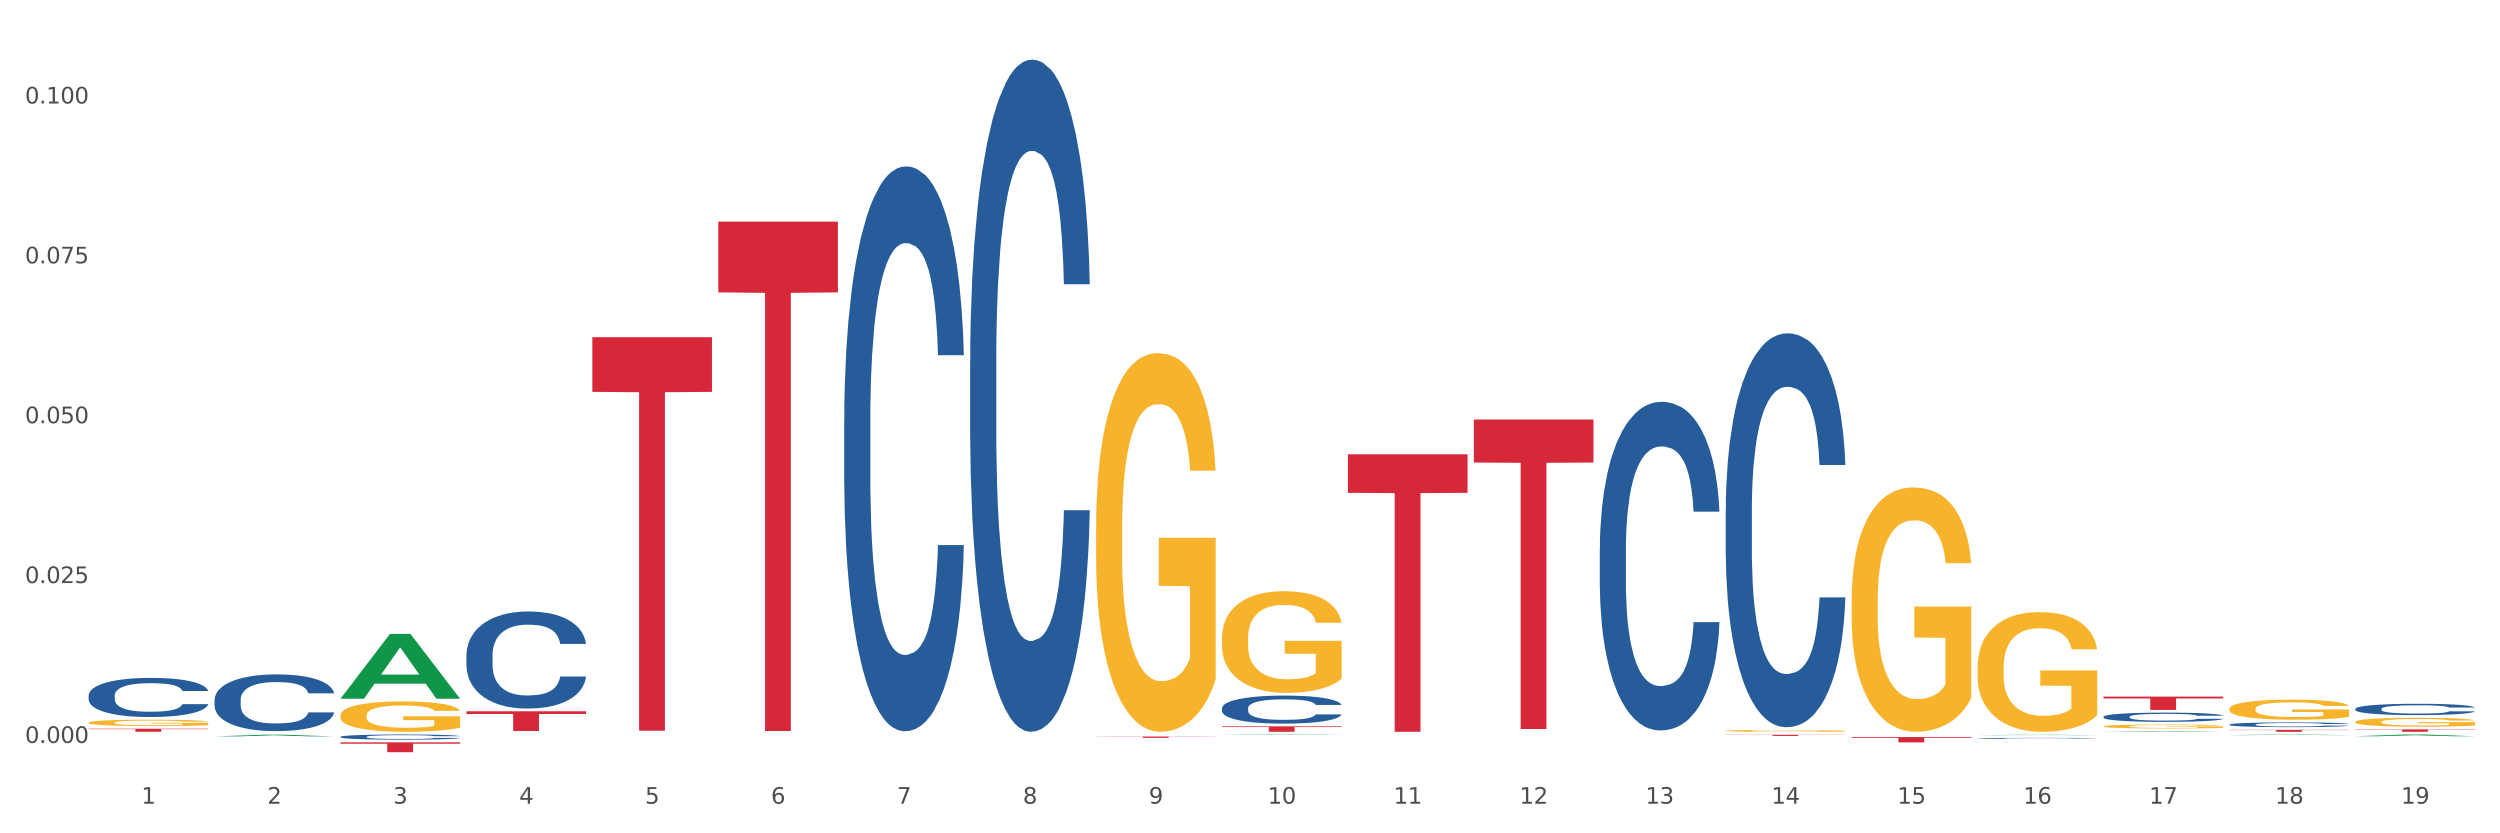 <?xml version="1.0" encoding="utf-8" standalone="no"?>
<!DOCTYPE svg PUBLIC "-//W3C//DTD SVG 1.1//EN"
  "http://www.w3.org/Graphics/SVG/1.1/DTD/svg11.dtd">
<svg xmlns:xlink="http://www.w3.org/1999/xlink" width="1080pt" height="360pt" viewBox="0 0 1080 360" xmlns="http://www.w3.org/2000/svg" version="1.1">
 <rect x="0" y="0" width="1080" height="360" fill="#333333" stroke="none"/>
 <defs>
  <style type="text/css">*{stroke-linejoin: round; stroke-linecap: butt}</style>
 </defs>
 <g id="figure_1">
  <g id="patch_1">
   <path d="M 0 360 
L 1080 360 
L 1080 0 
L 0 0 
z
" style="fill: #ffffff; stroke: #ffffff; stroke-linejoin: miter"/>
  </g>
  <g id="axes_1">
   <g id="matplotlib.axis_1">
    <g id="xtick_1">
     <g id="text_1">
      <!-- 1 -->
      <g style="fill: #4d4d4d" transform="translate(61.07 347.204) scale(0.096 -0.096)">
       <defs>
        <path id="DejaVuSans-31" d="M 794 531 
L 1825 531 
L 1825 4091 
L 703 3866 
L 703 4441 
L 1819 4666 
L 2450 4666 
L 2450 531 
L 3481 531 
L 3481 0 
L 794 0 
L 794 531 
z
" transform="scale(0.016)"/>
       </defs>
       <use xlink:href="#DejaVuSans-31"/>
      </g>
     </g>
    </g>
    <g id="xtick_2">
     <g id="text_2">
      <!-- 2 -->
      <g style="fill: #4d4d4d" transform="translate(115.472 347.204) scale(0.096 -0.096)">
       <defs>
        <path id="DejaVuSans-32" d="M 1228 531 
L 3431 531 
L 3431 0 
L 469 0 
L 469 531 
Q 828 903 1448 1529 
Q 2069 2156 2228 2338 
Q 2531 2678 2651 2914 
Q 2772 3150 2772 3378 
Q 2772 3750 2511 3984 
Q 2250 4219 1831 4219 
Q 1534 4219 1204 4116 
Q 875 4013 500 3803 
L 500 4441 
Q 881 4594 1212 4672 
Q 1544 4750 1819 4750 
Q 2544 4750 2975 4387 
Q 3406 4025 3406 3419 
Q 3406 3131 3298 2873 
Q 3191 2616 2906 2266 
Q 2828 2175 2409 1742 
Q 1991 1309 1228 531 
z
" transform="scale(0.016)"/>
       </defs>
       <use xlink:href="#DejaVuSans-32"/>
      </g>
     </g>
    </g>
    <g id="xtick_3">
     <g id="text_3">
      <!-- 3 -->
      <g style="fill: #4d4d4d" transform="translate(169.874 347.204) scale(0.096 -0.096)">
       <defs>
        <path id="DejaVuSans-33" d="M 2597 2516 
Q 3050 2419 3304 2112 
Q 3559 1806 3559 1356 
Q 3559 666 3084 287 
Q 2609 -91 1734 -91 
Q 1441 -91 1130 -33 
Q 819 25 488 141 
L 488 750 
Q 750 597 1062 519 
Q 1375 441 1716 441 
Q 2309 441 2620 675 
Q 2931 909 2931 1356 
Q 2931 1769 2642 2001 
Q 2353 2234 1838 2234 
L 1294 2234 
L 1294 2753 
L 1863 2753 
Q 2328 2753 2575 2939 
Q 2822 3125 2822 3475 
Q 2822 3834 2567 4026 
Q 2313 4219 1838 4219 
Q 1578 4219 1281 4162 
Q 984 4106 628 3988 
L 628 4550 
Q 988 4650 1302 4700 
Q 1616 4750 1894 4750 
Q 2613 4750 3031 4423 
Q 3450 4097 3450 3541 
Q 3450 3153 3228 2886 
Q 3006 2619 2597 2516 
z
" transform="scale(0.016)"/>
       </defs>
       <use xlink:href="#DejaVuSans-33"/>
      </g>
     </g>
    </g>
    <g id="xtick_4">
     <g id="text_4">
      <!-- 4 -->
      <g style="fill: #4d4d4d" transform="translate(224.276 347.204) scale(0.096 -0.096)">
       <defs>
        <path id="DejaVuSans-34" d="M 2419 4116 
L 825 1625 
L 2419 1625 
L 2419 4116 
z
M 2253 4666 
L 3047 4666 
L 3047 1625 
L 3713 1625 
L 3713 1100 
L 3047 1100 
L 3047 0 
L 2419 0 
L 2419 1100 
L 313 1100 
L 313 1709 
L 2253 4666 
z
" transform="scale(0.016)"/>
       </defs>
       <use xlink:href="#DejaVuSans-34"/>
      </g>
     </g>
    </g>
    <g id="xtick_5">
     <g id="text_5">
      <!-- 5 -->
      <g style="fill: #4d4d4d" transform="translate(278.678 347.204) scale(0.096 -0.096)">
       <defs>
        <path id="DejaVuSans-35" d="M 691 4666 
L 3169 4666 
L 3169 4134 
L 1269 4134 
L 1269 2991 
Q 1406 3038 1543 3061 
Q 1681 3084 1819 3084 
Q 2600 3084 3056 2656 
Q 3513 2228 3513 1497 
Q 3513 744 3044 326 
Q 2575 -91 1722 -91 
Q 1428 -91 1123 -41 
Q 819 9 494 109 
L 494 744 
Q 775 591 1075 516 
Q 1375 441 1709 441 
Q 2250 441 2565 725 
Q 2881 1009 2881 1497 
Q 2881 1984 2565 2268 
Q 2250 2553 1709 2553 
Q 1456 2553 1204 2497 
Q 953 2441 691 2322 
L 691 4666 
z
" transform="scale(0.016)"/>
       </defs>
       <use xlink:href="#DejaVuSans-35"/>
      </g>
     </g>
    </g>
    <g id="xtick_6">
     <g id="text_6">
      <!-- 6 -->
      <g style="fill: #4d4d4d" transform="translate(333.08 347.204) scale(0.096 -0.096)">
       <defs>
        <path id="DejaVuSans-36" d="M 2113 2584 
Q 1688 2584 1439 2293 
Q 1191 2003 1191 1497 
Q 1191 994 1439 701 
Q 1688 409 2113 409 
Q 2538 409 2786 701 
Q 3034 994 3034 1497 
Q 3034 2003 2786 2293 
Q 2538 2584 2113 2584 
z
M 3366 4563 
L 3366 3988 
Q 3128 4100 2886 4159 
Q 2644 4219 2406 4219 
Q 1781 4219 1451 3797 
Q 1122 3375 1075 2522 
Q 1259 2794 1537 2939 
Q 1816 3084 2150 3084 
Q 2853 3084 3261 2657 
Q 3669 2231 3669 1497 
Q 3669 778 3244 343 
Q 2819 -91 2113 -91 
Q 1303 -91 875 529 
Q 447 1150 447 2328 
Q 447 3434 972 4092 
Q 1497 4750 2381 4750 
Q 2619 4750 2861 4703 
Q 3103 4656 3366 4563 
z
" transform="scale(0.016)"/>
       </defs>
       <use xlink:href="#DejaVuSans-36"/>
      </g>
     </g>
    </g>
    <g id="xtick_7">
     <g id="text_7">
      <!-- 7 -->
      <g style="fill: #4d4d4d" transform="translate(387.482 347.204) scale(0.096 -0.096)">
       <defs>
        <path id="DejaVuSans-37" d="M 525 4666 
L 3525 4666 
L 3525 4397 
L 1831 0 
L 1172 0 
L 2766 4134 
L 525 4134 
L 525 4666 
z
" transform="scale(0.016)"/>
       </defs>
       <use xlink:href="#DejaVuSans-37"/>
      </g>
     </g>
    </g>
    <g id="xtick_8">
     <g id="text_8">
      <!-- 8 -->
      <g style="fill: #4d4d4d" transform="translate(441.884 347.204) scale(0.096 -0.096)">
       <defs>
        <path id="DejaVuSans-38" d="M 2034 2216 
Q 1584 2216 1326 1975 
Q 1069 1734 1069 1313 
Q 1069 891 1326 650 
Q 1584 409 2034 409 
Q 2484 409 2743 651 
Q 3003 894 3003 1313 
Q 3003 1734 2745 1975 
Q 2488 2216 2034 2216 
z
M 1403 2484 
Q 997 2584 770 2862 
Q 544 3141 544 3541 
Q 544 4100 942 4425 
Q 1341 4750 2034 4750 
Q 2731 4750 3128 4425 
Q 3525 4100 3525 3541 
Q 3525 3141 3298 2862 
Q 3072 2584 2669 2484 
Q 3125 2378 3379 2068 
Q 3634 1759 3634 1313 
Q 3634 634 3220 271 
Q 2806 -91 2034 -91 
Q 1263 -91 848 271 
Q 434 634 434 1313 
Q 434 1759 690 2068 
Q 947 2378 1403 2484 
z
M 1172 3481 
Q 1172 3119 1398 2916 
Q 1625 2713 2034 2713 
Q 2441 2713 2670 2916 
Q 2900 3119 2900 3481 
Q 2900 3844 2670 4047 
Q 2441 4250 2034 4250 
Q 1625 4250 1398 4047 
Q 1172 3844 1172 3481 
z
" transform="scale(0.016)"/>
       </defs>
       <use xlink:href="#DejaVuSans-38"/>
      </g>
     </g>
    </g>
    <g id="xtick_9">
     <g id="text_9">
      <!-- 9 -->
      <g style="fill: #4d4d4d" transform="translate(496.286 347.204) scale(0.096 -0.096)">
       <defs>
        <path id="DejaVuSans-39" d="M 703 97 
L 703 672 
Q 941 559 1184 500 
Q 1428 441 1663 441 
Q 2288 441 2617 861 
Q 2947 1281 2994 2138 
Q 2813 1869 2534 1725 
Q 2256 1581 1919 1581 
Q 1219 1581 811 2004 
Q 403 2428 403 3163 
Q 403 3881 828 4315 
Q 1253 4750 1959 4750 
Q 2769 4750 3195 4129 
Q 3622 3509 3622 2328 
Q 3622 1225 3098 567 
Q 2575 -91 1691 -91 
Q 1453 -91 1209 -44 
Q 966 3 703 97 
z
M 1959 2075 
Q 2384 2075 2632 2365 
Q 2881 2656 2881 3163 
Q 2881 3666 2632 3958 
Q 2384 4250 1959 4250 
Q 1534 4250 1286 3958 
Q 1038 3666 1038 3163 
Q 1038 2656 1286 2365 
Q 1534 2075 1959 2075 
z
" transform="scale(0.016)"/>
       </defs>
       <use xlink:href="#DejaVuSans-39"/>
      </g>
     </g>
    </g>
    <g id="xtick_10">
     <g id="text_10">
      <!-- 10 -->
      <g style="fill: #4d4d4d" transform="translate(547.634 347.204) scale(0.096 -0.096)">
       <defs>
        <path id="DejaVuSans-30" d="M 2034 4250 
Q 1547 4250 1301 3770 
Q 1056 3291 1056 2328 
Q 1056 1369 1301 889 
Q 1547 409 2034 409 
Q 2525 409 2770 889 
Q 3016 1369 3016 2328 
Q 3016 3291 2770 3770 
Q 2525 4250 2034 4250 
z
M 2034 4750 
Q 2819 4750 3233 4129 
Q 3647 3509 3647 2328 
Q 3647 1150 3233 529 
Q 2819 -91 2034 -91 
Q 1250 -91 836 529 
Q 422 1150 422 2328 
Q 422 3509 836 4129 
Q 1250 4750 2034 4750 
z
" transform="scale(0.016)"/>
       </defs>
       <use xlink:href="#DejaVuSans-31"/>
       <use xlink:href="#DejaVuSans-30" transform="translate(63.623 0)"/>
      </g>
     </g>
    </g>
    <g id="xtick_11">
     <g id="text_11">
      <!-- 11 -->
      <g style="fill: #4d4d4d" transform="translate(602.035 347.204) scale(0.096 -0.096)">
       <use xlink:href="#DejaVuSans-31"/>
       <use xlink:href="#DejaVuSans-31" transform="translate(63.623 0)"/>
      </g>
     </g>
    </g>
    <g id="xtick_12">
     <g id="text_12">
      <!-- 12 -->
      <g style="fill: #4d4d4d" transform="translate(656.437 347.204) scale(0.096 -0.096)">
       <use xlink:href="#DejaVuSans-31"/>
       <use xlink:href="#DejaVuSans-32" transform="translate(63.623 0)"/>
      </g>
     </g>
    </g>
    <g id="xtick_13">
     <g id="text_13">
      <!-- 13 -->
      <g style="fill: #4d4d4d" transform="translate(710.839 347.204) scale(0.096 -0.096)">
       <use xlink:href="#DejaVuSans-31"/>
       <use xlink:href="#DejaVuSans-33" transform="translate(63.623 0)"/>
      </g>
     </g>
    </g>
    <g id="xtick_14">
     <g id="text_14">
      <!-- 14 -->
      <g style="fill: #4d4d4d" transform="translate(765.241 347.204) scale(0.096 -0.096)">
       <use xlink:href="#DejaVuSans-31"/>
       <use xlink:href="#DejaVuSans-34" transform="translate(63.623 0)"/>
      </g>
     </g>
    </g>
    <g id="xtick_15">
     <g id="text_15">
      <!-- 15 -->
      <g style="fill: #4d4d4d" transform="translate(819.643 347.204) scale(0.096 -0.096)">
       <use xlink:href="#DejaVuSans-31"/>
       <use xlink:href="#DejaVuSans-35" transform="translate(63.623 0)"/>
      </g>
     </g>
    </g>
    <g id="xtick_16">
     <g id="text_16">
      <!-- 16 -->
      <g style="fill: #4d4d4d" transform="translate(874.045 347.204) scale(0.096 -0.096)">
       <use xlink:href="#DejaVuSans-31"/>
       <use xlink:href="#DejaVuSans-36" transform="translate(63.623 0)"/>
      </g>
     </g>
    </g>
    <g id="xtick_17">
     <g id="text_17">
      <!-- 17 -->
      <g style="fill: #4d4d4d" transform="translate(928.447 347.204) scale(0.096 -0.096)">
       <use xlink:href="#DejaVuSans-31"/>
       <use xlink:href="#DejaVuSans-37" transform="translate(63.623 0)"/>
      </g>
     </g>
    </g>
    <g id="xtick_18">
     <g id="text_18">
      <!-- 18 -->
      <g style="fill: #4d4d4d" transform="translate(982.849 347.204) scale(0.096 -0.096)">
       <use xlink:href="#DejaVuSans-31"/>
       <use xlink:href="#DejaVuSans-38" transform="translate(63.623 0)"/>
      </g>
     </g>
    </g>
    <g id="xtick_19">
     <g id="text_19">
      <!-- 19 -->
      <g style="fill: #4d4d4d" transform="translate(1037.251 347.204) scale(0.096 -0.096)">
       <use xlink:href="#DejaVuSans-31"/>
       <use xlink:href="#DejaVuSans-39" transform="translate(63.623 0)"/>
      </g>
     </g>
    </g>
    <g id="xtick_20"/>
    <g id="xtick_21"/>
    <g id="xtick_22"/>
    <g id="xtick_23"/>
    <g id="xtick_24"/>
    <g id="xtick_25"/>
    <g id="xtick_26"/>
    <g id="xtick_27"/>
    <g id="xtick_28"/>
    <g id="xtick_29"/>
    <g id="xtick_30"/>
    <g id="xtick_31"/>
    <g id="xtick_32"/>
    <g id="xtick_33"/>
    <g id="xtick_34"/>
    <g id="xtick_35"/>
    <g id="xtick_36"/>
    <g id="xtick_37"/>
   </g>
   <g id="matplotlib.axis_2">
    <g id="ytick_1">
     <g id="text_20">
      <!-- 0.000 -->
      <g style="fill: #4d4d4d" transform="translate(10.8 320.947) scale(0.096 -0.096)">
       <defs>
        <path id="DejaVuSans-2e" d="M 684 794 
L 1344 794 
L 1344 0 
L 684 0 
L 684 794 
z
" transform="scale(0.016)"/>
       </defs>
       <use xlink:href="#DejaVuSans-30"/>
       <use xlink:href="#DejaVuSans-2e" transform="translate(63.623 0)"/>
       <use xlink:href="#DejaVuSans-30" transform="translate(95.41 0)"/>
       <use xlink:href="#DejaVuSans-30" transform="translate(159.033 0)"/>
       <use xlink:href="#DejaVuSans-30" transform="translate(222.656 0)"/>
      </g>
     </g>
    </g>
    <g id="ytick_2">
     <g id="text_21">
      <!-- 0.025 -->
      <g style="fill: #4d4d4d" transform="translate(10.8 251.889) scale(0.096 -0.096)">
       <use xlink:href="#DejaVuSans-30"/>
       <use xlink:href="#DejaVuSans-2e" transform="translate(63.623 0)"/>
       <use xlink:href="#DejaVuSans-30" transform="translate(95.41 0)"/>
       <use xlink:href="#DejaVuSans-32" transform="translate(159.033 0)"/>
       <use xlink:href="#DejaVuSans-35" transform="translate(222.656 0)"/>
      </g>
     </g>
    </g>
    <g id="ytick_3">
     <g id="text_22">
      <!-- 0.050 -->
      <g style="fill: #4d4d4d" transform="translate(10.8 182.83) scale(0.096 -0.096)">
       <use xlink:href="#DejaVuSans-30"/>
       <use xlink:href="#DejaVuSans-2e" transform="translate(63.623 0)"/>
       <use xlink:href="#DejaVuSans-30" transform="translate(95.41 0)"/>
       <use xlink:href="#DejaVuSans-35" transform="translate(159.033 0)"/>
       <use xlink:href="#DejaVuSans-30" transform="translate(222.656 0)"/>
      </g>
     </g>
    </g>
    <g id="ytick_4">
     <g id="text_23">
      <!-- 0.075 -->
      <g style="fill: #4d4d4d" transform="translate(10.8 113.772) scale(0.096 -0.096)">
       <use xlink:href="#DejaVuSans-30"/>
       <use xlink:href="#DejaVuSans-2e" transform="translate(63.623 0)"/>
       <use xlink:href="#DejaVuSans-30" transform="translate(95.41 0)"/>
       <use xlink:href="#DejaVuSans-37" transform="translate(159.033 0)"/>
       <use xlink:href="#DejaVuSans-35" transform="translate(222.656 0)"/>
      </g>
     </g>
    </g>
    <g id="ytick_5">
     <g id="text_24">
      <!-- 0.100 -->
      <g style="fill: #4d4d4d" transform="translate(10.8 44.713) scale(0.096 -0.096)">
       <use xlink:href="#DejaVuSans-30"/>
       <use xlink:href="#DejaVuSans-2e" transform="translate(63.623 0)"/>
       <use xlink:href="#DejaVuSans-31" transform="translate(95.41 0)"/>
       <use xlink:href="#DejaVuSans-30" transform="translate(159.033 0)"/>
       <use xlink:href="#DejaVuSans-30" transform="translate(222.656 0)"/>
      </g>
     </g>
    </g>
    <g id="ytick_6"/>
    <g id="ytick_7"/>
    <g id="ytick_8"/>
    <g id="ytick_9"/>
   </g>
   <g id="PolyCollection_1">
    <path d="M 38.283 314.826 
L 89.965 314.826 
L 89.965 315.008 
L 69.635 315.009 
L 69.635 316.134 
L 58.49 316.134 
L 58.49 315.009 
L 38.283 315.008 
L 38.283 314.827 
L 38.283 314.826 
z
" clip-path="url(#pdfcdaf8fa0)" style="fill: #d62839"/>
    <path d="M 147.087 320.701 
L 198.769 320.701 
L 198.769 321.291 
L 178.439 321.295 
L 178.439 324.95 
L 167.294 324.95 
L 167.294 321.295 
L 147.087 321.291 
L 147.087 320.705 
L 147.087 320.701 
z
" clip-path="url(#pdfcdaf8fa0)" style="fill: #d62839"/>
    <path d="M 201.489 307.264 
L 253.171 307.264 
L 253.171 308.447 
L 232.841 308.455 
L 232.841 315.783 
L 221.696 315.783 
L 221.696 308.455 
L 201.489 308.447 
L 201.489 307.272 
L 201.489 307.264 
z
" clip-path="url(#pdfcdaf8fa0)" style="fill: #d62839"/>
    <path d="M 255.891 145.66 
L 307.573 145.66 
L 307.573 169.285 
L 287.243 169.445 
L 287.243 315.666 
L 276.098 315.666 
L 276.098 169.445 
L 255.891 169.285 
L 255.891 145.819 
L 255.891 145.66 
z
" clip-path="url(#pdfcdaf8fa0)" style="fill: #d62839"/>
    <path d="M 310.293 95.73 
L 361.975 95.73 
L 361.975 126.31 
L 341.645 126.517 
L 341.645 315.785 
L 330.5 315.785 
L 330.5 126.517 
L 310.293 126.31 
L 310.293 95.937 
L 310.293 95.73 
z
" clip-path="url(#pdfcdaf8fa0)" style="fill: #d62839"/>
    <path d="M 473.499 318.174 
L 525.18 318.174 
L 525.18 318.254 
L 504.851 318.255 
L 504.851 318.752 
L 493.706 318.752 
L 493.706 318.255 
L 473.499 318.254 
L 473.499 318.174 
L 473.499 318.174 
z
" clip-path="url(#pdfcdaf8fa0)" style="fill: #d62839"/>
    <path d="M 527.901 313.77 
L 579.582 313.77 
L 579.582 314.098 
L 559.253 314.1 
L 559.253 316.134 
L 548.108 316.134 
L 548.108 314.1 
L 527.901 314.098 
L 527.901 313.772 
L 527.901 313.77 
z
" clip-path="url(#pdfcdaf8fa0)" style="fill: #d62839"/>
    <path d="M 582.303 196.241 
L 633.984 196.241 
L 633.984 212.902 
L 613.655 213.014 
L 613.655 316.134 
L 602.51 316.134 
L 602.51 213.014 
L 582.303 212.902 
L 582.303 196.353 
L 582.303 196.241 
z
" clip-path="url(#pdfcdaf8fa0)" style="fill: #d62839"/>
    <path d="M 636.704 181.237 
L 688.386 181.237 
L 688.386 199.814 
L 668.057 199.94 
L 668.057 314.918 
L 656.912 314.918 
L 656.912 199.94 
L 636.704 199.814 
L 636.704 181.363 
L 636.704 181.237 
z
" clip-path="url(#pdfcdaf8fa0)" style="fill: #d62839"/>
    <path d="M 745.508 317.419 
L 797.19 317.419 
L 797.19 317.489 
L 776.86 317.49 
L 776.86 317.923 
L 765.716 317.923 
L 765.716 317.49 
L 745.508 317.489 
L 745.508 317.42 
L 745.508 317.419 
z
" clip-path="url(#pdfcdaf8fa0)" style="fill: #d62839"/>
    <path d="M 1017.518 315.099 
L 1069.2 315.099 
L 1069.2 315.242 
L 1048.87 315.243 
L 1048.87 316.134 
L 1037.726 316.134 
L 1037.726 315.243 
L 1017.518 315.242 
L 1017.518 315.1 
L 1017.518 315.099 
z
" clip-path="url(#pdfcdaf8fa0)" style="fill: #d62839"/>
    <path d="M 963.116 315.29 
L 1014.798 315.29 
L 1014.798 315.407 
L 994.468 315.408 
L 994.468 316.134 
L 983.324 316.134 
L 983.324 315.408 
L 963.116 315.407 
L 963.116 315.291 
L 963.116 315.29 
z
" clip-path="url(#pdfcdaf8fa0)" style="fill: #d62839"/>
    <path d="M 364.695 181.525 
L 364.756 181.302 
L 364.756 175.062 
L 364.939 166.593 
L 365.611 150.992 
L 366.466 139.179 
L 367.932 125.361 
L 368.727 119.567 
L 369.765 113.104 
L 371.903 102.629 
L 374.347 93.714 
L 376.057 88.811 
L 377.34 85.691 
L 380.211 80.119 
L 381.861 77.667 
L 383.571 75.661 
L 385.038 74.324 
L 387.481 72.764 
L 389.436 72.095 
L 391.696 71.873 
L 393.59 72.095 
L 396.095 72.987 
L 399.76 75.661 
L 401.165 77.221 
L 403.059 79.896 
L 405.014 83.462 
L 406.602 87.028 
L 408.435 92.154 
L 410.329 98.84 
L 412.161 107.309 
L 413.444 115.109 
L 414.483 123.356 
L 415.399 133.385 
L 416.071 144.305 
L 416.377 153.443 
L 405.197 153.443 
L 404.892 145.197 
L 404.281 136.282 
L 403.67 130.265 
L 402.998 125.361 
L 401.959 119.79 
L 401.043 116.224 
L 399.516 111.989 
L 398.111 109.315 
L 396.95 107.755 
L 395.545 106.417 
L 392.552 105.08 
L 390.413 105.08 
L 389.069 105.526 
L 387.42 106.64 
L 386.015 108.2 
L 384.366 110.875 
L 383.083 113.772 
L 381.8 117.561 
L 381.067 120.235 
L 379.967 125.139 
L 379.234 129.15 
L 378.257 136.059 
L 377.707 140.962 
L 376.729 153.666 
L 376.302 163.027 
L 376.118 169.49 
L 375.996 176.622 
L 375.996 211.39 
L 376.363 226.99 
L 376.668 233.677 
L 377.157 241.254 
L 378.073 251.061 
L 379.417 260.644 
L 380.822 267.553 
L 381.983 271.787 
L 383.083 274.908 
L 384.182 277.359 
L 385.526 279.588 
L 386.626 280.925 
L 388.275 282.262 
L 390.23 282.931 
L 391.757 282.931 
L 394.873 281.817 
L 396.278 280.702 
L 397.622 279.142 
L 399.088 276.691 
L 400.249 274.016 
L 400.921 272.01 
L 402.02 267.776 
L 402.876 263.318 
L 403.609 258.192 
L 404.098 253.735 
L 404.647 247.049 
L 405.075 239.471 
L 405.197 235.46 
L 416.377 235.46 
L 416.132 243.483 
L 415.705 251.283 
L 414.849 261.758 
L 414.177 267.776 
L 413.139 275.131 
L 412.039 281.371 
L 410.512 288.28 
L 409.107 293.406 
L 407.641 297.863 
L 406.052 301.875 
L 403.181 307.447 
L 402.143 309.007 
L 399.943 311.681 
L 398.233 313.241 
L 395.728 314.802 
L 393.162 315.693 
L 390.475 315.916 
L 388.092 315.47 
L 385.465 314.133 
L 383.816 312.796 
L 381.983 310.79 
L 379.845 307.67 
L 377.829 303.881 
L 375.935 299.423 
L 374.164 294.297 
L 372.514 288.503 
L 370.376 278.919 
L 368.788 269.559 
L 367.627 260.867 
L 366.833 253.512 
L 366.039 244.152 
L 365.611 237.688 
L 364.939 222.087 
L 364.695 207.601 
L 364.695 181.525 
z
" clip-path="url(#pdfcdaf8fa0)" style="fill: #255c99"/>
    <path d="M 419.097 156.229 
L 419.158 155.964 
L 419.158 148.539 
L 419.341 138.462 
L 420.013 119.899 
L 420.868 105.844 
L 422.334 89.403 
L 423.129 82.508 
L 424.167 74.818 
L 426.305 62.355 
L 428.749 51.747 
L 430.459 45.913 
L 431.742 42.201 
L 434.613 35.571 
L 436.263 32.654 
L 437.973 30.268 
L 439.44 28.677 
L 441.883 26.82 
L 443.838 26.025 
L 446.098 25.759 
L 447.992 26.025 
L 450.497 27.085 
L 454.162 30.268 
L 455.567 32.124 
L 457.461 35.306 
L 459.416 39.549 
L 461.004 43.792 
L 462.837 49.891 
L 464.731 57.847 
L 466.563 67.923 
L 467.846 77.205 
L 468.885 87.017 
L 469.801 98.95 
L 470.473 111.944 
L 470.779 122.816 
L 459.599 122.816 
L 459.294 113.004 
L 458.683 102.397 
L 458.072 95.237 
L 457.4 89.403 
L 456.361 82.774 
L 455.445 78.531 
L 453.918 73.492 
L 452.513 70.31 
L 451.352 68.454 
L 449.947 66.863 
L 446.954 65.272 
L 444.815 65.272 
L 443.471 65.802 
L 441.822 67.128 
L 440.417 68.984 
L 438.768 72.166 
L 437.485 75.614 
L 436.202 80.122 
L 435.469 83.304 
L 434.369 89.138 
L 433.636 93.911 
L 432.659 102.132 
L 432.109 107.966 
L 431.131 123.081 
L 430.704 134.219 
L 430.52 141.909 
L 430.398 150.395 
L 430.398 191.763 
L 430.765 210.326 
L 431.07 218.282 
L 431.559 227.298 
L 432.475 238.966 
L 433.819 250.369 
L 435.224 258.589 
L 436.385 263.628 
L 437.485 267.34 
L 438.584 270.257 
L 439.928 272.909 
L 441.028 274.5 
L 442.677 276.091 
L 444.632 276.887 
L 446.159 276.887 
L 449.275 275.561 
L 450.68 274.235 
L 452.024 272.379 
L 453.49 269.462 
L 454.651 266.28 
L 455.323 263.893 
L 456.422 258.855 
L 457.278 253.551 
L 458.011 247.452 
L 458.5 242.148 
L 459.049 234.193 
L 459.477 225.176 
L 459.599 220.403 
L 470.779 220.403 
L 470.534 229.95 
L 470.107 239.231 
L 469.251 251.695 
L 468.579 258.855 
L 467.541 267.606 
L 466.441 275.031 
L 464.914 283.251 
L 463.509 289.35 
L 462.043 294.654 
L 460.454 299.427 
L 457.583 306.057 
L 456.545 307.913 
L 454.345 311.095 
L 452.635 312.952 
L 450.13 314.808 
L 447.564 315.869 
L 444.877 316.134 
L 442.494 315.603 
L 439.867 314.012 
L 438.218 312.421 
L 436.385 310.035 
L 434.247 306.322 
L 432.231 301.814 
L 430.337 296.51 
L 428.566 290.411 
L 426.916 283.516 
L 424.778 272.114 
L 423.19 260.976 
L 422.029 250.634 
L 421.235 241.883 
L 420.441 230.745 
L 420.013 223.055 
L 419.341 204.492 
L 419.097 187.255 
L 419.097 156.229 
z
" clip-path="url(#pdfcdaf8fa0)" style="fill: #255c99"/>
    <path d="M 527.901 305.937 
L 527.962 305.926 
L 527.962 305.617 
L 528.145 305.196 
L 528.817 304.423 
L 529.672 303.837 
L 531.138 303.151 
L 531.932 302.864 
L 532.971 302.543 
L 535.109 302.024 
L 537.553 301.581 
L 539.263 301.338 
L 540.546 301.183 
L 543.417 300.907 
L 545.067 300.785 
L 546.777 300.686 
L 548.243 300.619 
L 550.687 300.542 
L 552.642 300.509 
L 554.902 300.498 
L 556.796 300.509 
L 559.301 300.553 
L 562.966 300.686 
L 564.371 300.763 
L 566.265 300.896 
L 568.22 301.073 
L 569.808 301.25 
L 571.641 301.504 
L 573.535 301.836 
L 575.367 302.256 
L 576.65 302.643 
L 577.689 303.052 
L 578.605 303.549 
L 579.277 304.091 
L 579.582 304.544 
L 568.403 304.544 
L 568.098 304.135 
L 567.487 303.693 
L 566.876 303.394 
L 566.204 303.151 
L 565.165 302.875 
L 564.249 302.698 
L 562.722 302.488 
L 561.317 302.355 
L 560.156 302.278 
L 558.751 302.211 
L 555.757 302.145 
L 553.619 302.145 
L 552.275 302.167 
L 550.626 302.222 
L 549.221 302.3 
L 547.571 302.433 
L 546.289 302.576 
L 545.006 302.764 
L 544.273 302.897 
L 543.173 303.14 
L 542.44 303.339 
L 541.462 303.682 
L 540.913 303.925 
L 539.935 304.555 
L 539.508 305.02 
L 539.324 305.34 
L 539.202 305.694 
L 539.202 307.419 
L 539.569 308.192 
L 539.874 308.524 
L 540.363 308.9 
L 541.279 309.386 
L 542.623 309.862 
L 544.028 310.205 
L 545.189 310.415 
L 546.289 310.569 
L 547.388 310.691 
L 548.732 310.802 
L 549.832 310.868 
L 551.481 310.934 
L 553.436 310.967 
L 554.963 310.967 
L 558.079 310.912 
L 559.484 310.857 
L 560.828 310.779 
L 562.294 310.658 
L 563.455 310.525 
L 564.127 310.426 
L 565.226 310.216 
L 566.082 309.994 
L 566.815 309.74 
L 567.303 309.519 
L 567.853 309.187 
L 568.281 308.812 
L 568.403 308.613 
L 579.582 308.613 
L 579.338 309.011 
L 578.91 309.397 
L 578.055 309.917 
L 577.383 310.216 
L 576.345 310.58 
L 575.245 310.89 
L 573.718 311.233 
L 572.313 311.487 
L 570.847 311.708 
L 569.258 311.907 
L 566.387 312.183 
L 565.349 312.261 
L 563.149 312.394 
L 561.439 312.471 
L 558.934 312.548 
L 556.368 312.593 
L 553.68 312.604 
L 551.298 312.581 
L 548.671 312.515 
L 547.022 312.449 
L 545.189 312.349 
L 543.051 312.195 
L 541.035 312.007 
L 539.141 311.785 
L 537.369 311.531 
L 535.72 311.244 
L 533.582 310.768 
L 531.994 310.304 
L 530.833 309.873 
L 530.039 309.508 
L 529.245 309.044 
L 528.817 308.723 
L 528.145 307.949 
L 527.901 307.231 
L 527.901 305.937 
z
" clip-path="url(#pdfcdaf8fa0)" style="fill: #255c99"/>
    <path d="M 691.106 237.375 
L 691.168 237.245 
L 691.168 233.615 
L 691.351 228.688 
L 692.023 219.612 
L 692.878 212.741 
L 694.344 204.702 
L 695.138 201.331 
L 696.177 197.571 
L 698.315 191.477 
L 700.759 186.291 
L 702.469 183.439 
L 703.752 181.624 
L 706.623 178.382 
L 708.273 176.956 
L 709.983 175.789 
L 711.449 175.011 
L 713.893 174.104 
L 715.848 173.715 
L 718.108 173.585 
L 720.002 173.715 
L 722.507 174.234 
L 726.172 175.789 
L 727.577 176.697 
L 729.471 178.253 
L 731.426 180.327 
L 733.014 182.402 
L 734.847 185.384 
L 736.74 189.273 
L 738.573 194.2 
L 739.856 198.738 
L 740.895 203.535 
L 741.811 209.37 
L 742.483 215.723 
L 742.788 221.038 
L 731.609 221.038 
L 731.303 216.241 
L 730.693 211.055 
L 730.082 207.554 
L 729.41 204.702 
L 728.371 201.461 
L 727.455 199.386 
L 725.928 196.923 
L 724.522 195.367 
L 723.362 194.459 
L 721.957 193.682 
L 718.963 192.904 
L 716.825 192.904 
L 715.481 193.163 
L 713.832 193.811 
L 712.427 194.719 
L 710.777 196.275 
L 709.494 197.96 
L 708.212 200.164 
L 707.478 201.72 
L 706.379 204.572 
L 705.646 206.906 
L 704.668 210.925 
L 704.119 213.778 
L 703.141 221.168 
L 702.713 226.614 
L 702.53 230.374 
L 702.408 234.522 
L 702.408 254.748 
L 702.775 263.824 
L 703.08 267.714 
L 703.569 272.122 
L 704.485 277.827 
L 705.829 283.402 
L 707.234 287.421 
L 708.395 289.885 
L 709.494 291.7 
L 710.594 293.126 
L 711.938 294.422 
L 713.038 295.2 
L 714.687 295.978 
L 716.642 296.367 
L 718.169 296.367 
L 721.285 295.719 
L 722.69 295.071 
L 724.034 294.163 
L 725.5 292.737 
L 726.661 291.181 
L 727.333 290.014 
L 728.432 287.551 
L 729.287 284.958 
L 730.021 281.976 
L 730.509 279.383 
L 731.059 275.493 
L 731.487 271.085 
L 731.609 268.751 
L 742.788 268.751 
L 742.544 273.419 
L 742.116 277.956 
L 741.261 284.05 
L 740.589 287.551 
L 739.551 291.829 
L 738.451 295.46 
L 736.924 299.479 
L 735.519 302.461 
L 734.052 305.054 
L 732.464 307.388 
L 729.593 310.629 
L 728.554 311.537 
L 726.355 313.093 
L 724.645 314 
L 722.14 314.908 
L 719.574 315.426 
L 716.886 315.556 
L 714.504 315.297 
L 711.877 314.519 
L 710.227 313.741 
L 708.395 312.574 
L 706.257 310.759 
L 704.241 308.555 
L 702.347 305.962 
L 700.575 302.98 
L 698.926 299.609 
L 696.788 294.034 
L 695.199 288.588 
L 694.039 283.532 
L 693.245 279.253 
L 692.45 273.808 
L 692.023 270.048 
L 691.351 260.972 
L 691.106 252.544 
L 691.106 237.375 
z
" clip-path="url(#pdfcdaf8fa0)" style="fill: #255c99"/>
    <path d="M 38.283 300.444 
L 38.344 300.428 
L 38.344 299.996 
L 38.527 299.41 
L 39.199 298.33 
L 40.055 297.512 
L 41.521 296.555 
L 42.315 296.154 
L 43.353 295.707 
L 45.492 294.982 
L 47.935 294.364 
L 49.646 294.025 
L 50.929 293.809 
L 53.8 293.423 
L 55.449 293.254 
L 57.16 293.115 
L 58.626 293.022 
L 61.069 292.914 
L 63.024 292.868 
L 65.285 292.852 
L 67.178 292.868 
L 69.683 292.93 
L 73.348 293.115 
L 74.754 293.223 
L 76.647 293.408 
L 78.602 293.655 
L 80.191 293.902 
L 82.023 294.256 
L 83.917 294.719 
L 85.75 295.306 
L 87.033 295.846 
L 88.071 296.417 
L 88.987 297.111 
L 89.659 297.867 
L 89.965 298.499 
L 78.785 298.499 
L 78.48 297.929 
L 77.869 297.311 
L 77.258 296.895 
L 76.586 296.555 
L 75.548 296.17 
L 74.631 295.923 
L 73.104 295.63 
L 71.699 295.445 
L 70.538 295.336 
L 69.133 295.244 
L 66.14 295.151 
L 64.002 295.151 
L 62.658 295.182 
L 61.008 295.259 
L 59.603 295.367 
L 57.954 295.553 
L 56.671 295.753 
L 55.388 296.015 
L 54.655 296.201 
L 53.555 296.54 
L 52.822 296.818 
L 51.845 297.296 
L 51.295 297.635 
L 50.318 298.515 
L 49.89 299.163 
L 49.707 299.61 
L 49.585 300.104 
L 49.585 302.511 
L 49.951 303.591 
L 50.257 304.054 
L 50.745 304.579 
L 51.662 305.257 
L 53.006 305.921 
L 54.411 306.399 
L 55.571 306.692 
L 56.671 306.908 
L 57.771 307.078 
L 59.115 307.232 
L 60.214 307.325 
L 61.864 307.418 
L 63.818 307.464 
L 65.346 307.464 
L 68.461 307.387 
L 69.866 307.31 
L 71.21 307.202 
L 72.676 307.032 
L 73.837 306.847 
L 74.509 306.708 
L 75.609 306.415 
L 76.464 306.106 
L 77.197 305.751 
L 77.686 305.443 
L 78.236 304.98 
L 78.663 304.455 
L 78.785 304.177 
L 89.965 304.177 
L 89.72 304.733 
L 89.293 305.273 
L 88.438 305.998 
L 87.766 306.415 
L 86.727 306.924 
L 85.627 307.356 
L 84.1 307.834 
L 82.695 308.189 
L 81.229 308.498 
L 79.641 308.775 
L 76.769 309.161 
L 75.731 309.269 
L 73.532 309.454 
L 71.821 309.562 
L 69.317 309.67 
L 66.751 309.732 
L 64.063 309.747 
L 61.68 309.717 
L 59.053 309.624 
L 57.404 309.531 
L 55.571 309.393 
L 53.433 309.177 
L 51.417 308.914 
L 49.523 308.606 
L 47.752 308.251 
L 46.102 307.85 
L 43.964 307.186 
L 42.376 306.538 
L 41.215 305.936 
L 40.421 305.427 
L 39.627 304.779 
L 39.199 304.332 
L 38.527 303.252 
L 38.283 302.249 
L 38.283 300.444 
z
" clip-path="url(#pdfcdaf8fa0)" style="fill: #255c99"/>
    <path d="M 92.685 302.346 
L 92.746 302.324 
L 92.746 301.698 
L 92.929 300.848 
L 93.601 299.282 
L 94.457 298.097 
L 95.923 296.71 
L 96.717 296.129 
L 97.755 295.48 
L 99.894 294.429 
L 102.337 293.535 
L 104.048 293.043 
L 105.331 292.73 
L 108.202 292.17 
L 109.851 291.924 
L 111.562 291.723 
L 113.028 291.589 
L 115.471 291.432 
L 117.426 291.365 
L 119.687 291.343 
L 121.58 291.365 
L 124.085 291.455 
L 127.75 291.723 
L 129.155 291.88 
L 131.049 292.148 
L 133.004 292.506 
L 134.592 292.864 
L 136.425 293.378 
L 138.319 294.049 
L 140.152 294.899 
L 141.435 295.682 
L 142.473 296.509 
L 143.389 297.516 
L 144.061 298.611 
L 144.367 299.528 
L 133.187 299.528 
L 132.882 298.701 
L 132.271 297.806 
L 131.66 297.202 
L 130.988 296.71 
L 129.95 296.151 
L 129.033 295.793 
L 127.506 295.369 
L 126.101 295.1 
L 124.94 294.944 
L 123.535 294.809 
L 120.542 294.675 
L 118.404 294.675 
L 117.06 294.72 
L 115.41 294.832 
L 114.005 294.988 
L 112.356 295.257 
L 111.073 295.547 
L 109.79 295.928 
L 109.057 296.196 
L 107.957 296.688 
L 107.224 297.091 
L 106.247 297.784 
L 105.697 298.276 
L 104.72 299.551 
L 104.292 300.49 
L 104.109 301.139 
L 103.987 301.854 
L 103.987 305.343 
L 104.353 306.909 
L 104.659 307.58 
L 105.147 308.34 
L 106.064 309.324 
L 107.408 310.286 
L 108.813 310.979 
L 109.973 311.404 
L 111.073 311.717 
L 112.173 311.963 
L 113.517 312.187 
L 114.616 312.321 
L 116.266 312.455 
L 118.22 312.522 
L 119.748 312.522 
L 122.863 312.41 
L 124.268 312.298 
L 125.612 312.142 
L 127.078 311.896 
L 128.239 311.628 
L 128.911 311.426 
L 130.011 311.001 
L 130.866 310.554 
L 131.599 310.04 
L 132.088 309.592 
L 132.638 308.921 
L 133.065 308.161 
L 133.187 307.758 
L 144.367 307.758 
L 144.122 308.564 
L 143.695 309.346 
L 142.84 310.397 
L 142.168 311.001 
L 141.129 311.739 
L 140.029 312.366 
L 138.502 313.059 
L 137.097 313.573 
L 135.631 314.021 
L 134.043 314.423 
L 131.171 314.982 
L 130.133 315.139 
L 127.934 315.407 
L 126.223 315.564 
L 123.719 315.72 
L 121.153 315.81 
L 118.465 315.832 
L 116.082 315.787 
L 113.455 315.653 
L 111.806 315.519 
L 109.973 315.318 
L 107.835 315.005 
L 105.819 314.624 
L 103.925 314.177 
L 102.154 313.663 
L 100.504 313.081 
L 98.366 312.12 
L 96.778 311.18 
L 95.617 310.308 
L 94.823 309.57 
L 94.029 308.631 
L 93.601 307.982 
L 92.929 306.417 
L 92.685 304.963 
L 92.685 302.346 
z
" clip-path="url(#pdfcdaf8fa0)" style="fill: #255c99"/>
    <path d="M 147.087 318.304 
L 147.148 318.302 
L 147.148 318.245 
L 147.331 318.167 
L 148.003 318.024 
L 148.859 317.916 
L 150.325 317.79 
L 151.119 317.737 
L 152.157 317.678 
L 154.295 317.582 
L 156.739 317.5 
L 158.45 317.455 
L 159.732 317.427 
L 162.604 317.376 
L 164.253 317.353 
L 165.964 317.335 
L 167.43 317.322 
L 169.873 317.308 
L 171.828 317.302 
L 174.089 317.3 
L 175.982 317.302 
L 178.487 317.31 
L 182.152 317.335 
L 183.557 317.349 
L 185.451 317.373 
L 187.406 317.406 
L 188.994 317.439 
L 190.827 317.486 
L 192.721 317.547 
L 194.554 317.624 
L 195.836 317.696 
L 196.875 317.771 
L 197.791 317.863 
L 198.463 317.963 
L 198.769 318.047 
L 187.589 318.047 
L 187.284 317.971 
L 186.673 317.89 
L 186.062 317.835 
L 185.39 317.79 
L 184.352 317.739 
L 183.435 317.706 
L 181.908 317.667 
L 180.503 317.643 
L 179.342 317.629 
L 177.937 317.616 
L 174.944 317.604 
L 172.806 317.604 
L 171.462 317.608 
L 169.812 317.618 
L 168.407 317.633 
L 166.758 317.657 
L 165.475 317.684 
L 164.192 317.718 
L 163.459 317.743 
L 162.359 317.788 
L 161.626 317.824 
L 160.649 317.888 
L 160.099 317.933 
L 159.122 318.049 
L 158.694 318.135 
L 158.511 318.194 
L 158.388 318.259 
L 158.388 318.577 
L 158.755 318.72 
L 159.06 318.782 
L 159.549 318.851 
L 160.466 318.941 
L 161.81 319.028 
L 163.215 319.092 
L 164.375 319.13 
L 165.475 319.159 
L 166.575 319.181 
L 167.918 319.202 
L 169.018 319.214 
L 170.668 319.226 
L 172.622 319.233 
L 174.15 319.233 
L 177.265 319.222 
L 178.67 319.212 
L 180.014 319.198 
L 181.48 319.175 
L 182.641 319.151 
L 183.313 319.133 
L 184.413 319.094 
L 185.268 319.053 
L 186.001 319.006 
L 186.49 318.965 
L 187.04 318.904 
L 187.467 318.835 
L 187.589 318.798 
L 198.769 318.798 
L 198.524 318.871 
L 198.097 318.943 
L 197.242 319.039 
L 196.57 319.094 
L 195.531 319.161 
L 194.431 319.218 
L 192.904 319.281 
L 191.499 319.328 
L 190.033 319.369 
L 188.445 319.406 
L 185.573 319.457 
L 184.535 319.471 
L 182.336 319.496 
L 180.625 319.51 
L 178.12 319.524 
L 175.555 319.532 
L 172.867 319.535 
L 170.484 319.53 
L 167.857 319.518 
L 166.208 319.506 
L 164.375 319.488 
L 162.237 319.459 
L 160.221 319.424 
L 158.327 319.384 
L 156.556 319.337 
L 154.906 319.284 
L 152.768 319.196 
L 151.18 319.11 
L 150.019 319.03 
L 149.225 318.963 
L 148.431 318.877 
L 148.003 318.818 
L 147.331 318.675 
L 147.087 318.543 
L 147.087 318.304 
z
" clip-path="url(#pdfcdaf8fa0)" style="fill: #255c99"/>
    <path d="M 745.508 220.459 
L 745.569 220.304 
L 745.569 215.952 
L 745.753 210.047 
L 746.425 199.169 
L 747.28 190.932 
L 748.746 181.297 
L 749.54 177.257 
L 750.579 172.75 
L 752.717 165.446 
L 755.161 159.23 
L 756.871 155.811 
L 758.154 153.636 
L 761.025 149.751 
L 762.675 148.041 
L 764.385 146.643 
L 765.851 145.71 
L 768.295 144.622 
L 770.25 144.156 
L 772.51 144.001 
L 774.404 144.156 
L 776.908 144.778 
L 780.574 146.643 
L 781.979 147.73 
L 783.873 149.595 
L 785.828 152.082 
L 787.416 154.568 
L 789.249 158.142 
L 791.142 162.804 
L 792.975 168.71 
L 794.258 174.149 
L 795.296 179.899 
L 796.213 186.892 
L 796.885 194.507 
L 797.19 200.878 
L 786.011 200.878 
L 785.705 195.128 
L 785.094 188.912 
L 784.484 184.716 
L 783.812 181.297 
L 782.773 177.412 
L 781.857 174.926 
L 780.329 171.973 
L 778.924 170.108 
L 777.764 169.021 
L 776.359 168.088 
L 773.365 167.156 
L 771.227 167.156 
L 769.883 167.467 
L 768.234 168.244 
L 766.829 169.331 
L 765.179 171.196 
L 763.896 173.216 
L 762.613 175.858 
L 761.88 177.723 
L 760.781 181.142 
L 760.048 183.939 
L 759.07 188.757 
L 758.52 192.176 
L 757.543 201.034 
L 757.115 207.56 
L 756.932 212.067 
L 756.81 217.04 
L 756.81 241.283 
L 757.177 252.161 
L 757.482 256.823 
L 757.971 262.107 
L 758.887 268.945 
L 760.231 275.627 
L 761.636 280.444 
L 762.797 283.397 
L 763.896 285.573 
L 764.996 287.282 
L 766.34 288.836 
L 767.44 289.769 
L 769.089 290.701 
L 771.044 291.167 
L 772.571 291.167 
L 775.687 290.39 
L 777.092 289.613 
L 778.436 288.525 
L 779.902 286.816 
L 781.063 284.951 
L 781.735 283.553 
L 782.834 280.6 
L 783.689 277.492 
L 784.422 273.918 
L 784.911 270.809 
L 785.461 266.147 
L 785.889 260.864 
L 786.011 258.066 
L 797.19 258.066 
L 796.946 263.661 
L 796.518 269.1 
L 795.663 276.404 
L 794.991 280.6 
L 793.952 285.728 
L 792.853 290.079 
L 791.326 294.897 
L 789.921 298.471 
L 788.454 301.579 
L 786.866 304.377 
L 783.995 308.262 
L 782.956 309.349 
L 780.757 311.214 
L 779.047 312.302 
L 776.542 313.39 
L 773.976 314.012 
L 771.288 314.167 
L 768.906 313.856 
L 766.279 312.924 
L 764.629 311.991 
L 762.797 310.593 
L 760.659 308.417 
L 758.643 305.775 
L 756.749 302.667 
L 754.977 299.093 
L 753.328 295.052 
L 751.19 288.37 
L 749.601 281.843 
L 748.441 275.782 
L 747.647 270.654 
L 746.852 264.127 
L 746.425 259.62 
L 745.753 248.742 
L 745.508 238.641 
L 745.508 220.459 
z
" clip-path="url(#pdfcdaf8fa0)" style="fill: #255c99"/>
    <path d="M 1017.518 306.226 
L 1017.579 306.221 
L 1017.579 306.096 
L 1017.763 305.926 
L 1018.434 305.613 
L 1019.29 305.376 
L 1020.756 305.099 
L 1021.55 304.983 
L 1022.589 304.853 
L 1024.727 304.643 
L 1027.17 304.464 
L 1028.881 304.366 
L 1030.164 304.303 
L 1033.035 304.192 
L 1034.684 304.142 
L 1036.395 304.102 
L 1037.861 304.075 
L 1040.305 304.044 
L 1042.259 304.031 
L 1044.52 304.026 
L 1046.414 304.031 
L 1048.918 304.048 
L 1052.584 304.102 
L 1053.989 304.133 
L 1055.882 304.187 
L 1057.837 304.259 
L 1059.426 304.33 
L 1061.258 304.433 
L 1063.152 304.567 
L 1064.985 304.737 
L 1066.268 304.893 
L 1067.306 305.059 
L 1068.223 305.26 
L 1068.895 305.479 
L 1069.2 305.662 
L 1058.021 305.662 
L 1057.715 305.497 
L 1057.104 305.318 
L 1056.493 305.197 
L 1055.821 305.099 
L 1054.783 304.987 
L 1053.866 304.916 
L 1052.339 304.831 
L 1050.934 304.777 
L 1049.773 304.746 
L 1048.368 304.719 
L 1045.375 304.692 
L 1043.237 304.692 
L 1041.893 304.701 
L 1040.244 304.724 
L 1038.838 304.755 
L 1037.189 304.808 
L 1035.906 304.867 
L 1034.623 304.943 
L 1033.89 304.996 
L 1032.791 305.095 
L 1032.057 305.175 
L 1031.08 305.314 
L 1030.53 305.412 
L 1029.553 305.667 
L 1029.125 305.855 
L 1028.942 305.984 
L 1028.82 306.127 
L 1028.82 306.825 
L 1029.186 307.138 
L 1029.492 307.272 
L 1029.98 307.424 
L 1030.897 307.62 
L 1032.241 307.813 
L 1033.646 307.951 
L 1034.807 308.036 
L 1035.906 308.099 
L 1037.006 308.148 
L 1038.35 308.193 
L 1039.449 308.22 
L 1041.099 308.246 
L 1043.054 308.26 
L 1044.581 308.26 
L 1047.696 308.237 
L 1049.102 308.215 
L 1050.445 308.184 
L 1051.912 308.135 
L 1053.072 308.081 
L 1053.744 308.041 
L 1054.844 307.956 
L 1055.699 307.866 
L 1056.432 307.764 
L 1056.921 307.674 
L 1057.471 307.54 
L 1057.898 307.388 
L 1058.021 307.308 
L 1069.2 307.308 
L 1068.956 307.468 
L 1068.528 307.625 
L 1067.673 307.835 
L 1067.001 307.956 
L 1065.962 308.103 
L 1064.863 308.228 
L 1063.335 308.367 
L 1061.93 308.47 
L 1060.464 308.559 
L 1058.876 308.64 
L 1056.005 308.752 
L 1054.966 308.783 
L 1052.767 308.837 
L 1051.056 308.868 
L 1048.552 308.899 
L 1045.986 308.917 
L 1043.298 308.921 
L 1040.915 308.913 
L 1038.289 308.886 
L 1036.639 308.859 
L 1034.807 308.819 
L 1032.668 308.756 
L 1030.652 308.68 
L 1028.759 308.591 
L 1026.987 308.488 
L 1025.338 308.372 
L 1023.199 308.179 
L 1021.611 307.992 
L 1020.45 307.817 
L 1019.656 307.67 
L 1018.862 307.482 
L 1018.434 307.352 
L 1017.763 307.039 
L 1017.518 306.749 
L 1017.518 306.226 
z
" clip-path="url(#pdfcdaf8fa0)" style="fill: #255c99"/>
    <path d="M 854.312 318.956 
L 854.373 318.956 
L 854.373 318.945 
L 854.557 318.93 
L 855.229 318.903 
L 856.084 318.883 
L 857.55 318.859 
L 858.344 318.848 
L 859.383 318.837 
L 861.521 318.819 
L 863.964 318.804 
L 865.675 318.795 
L 866.958 318.79 
L 869.829 318.78 
L 871.478 318.776 
L 873.189 318.772 
L 874.655 318.77 
L 877.099 318.767 
L 879.054 318.766 
L 881.314 318.766 
L 883.208 318.766 
L 885.712 318.768 
L 889.378 318.772 
L 890.783 318.775 
L 892.677 318.78 
L 894.631 318.786 
L 896.22 318.792 
L 898.052 318.801 
L 899.946 318.813 
L 901.779 318.827 
L 903.062 318.841 
L 904.1 318.855 
L 905.017 318.872 
L 905.689 318.891 
L 905.994 318.907 
L 894.815 318.907 
L 894.509 318.893 
L 893.898 318.877 
L 893.287 318.867 
L 892.616 318.859 
L 891.577 318.849 
L 890.661 318.843 
L 889.133 318.835 
L 887.728 318.831 
L 886.568 318.828 
L 885.163 318.826 
L 882.169 318.823 
L 880.031 318.823 
L 878.687 318.824 
L 877.038 318.826 
L 875.633 318.829 
L 873.983 318.833 
L 872.7 318.838 
L 871.417 318.845 
L 870.684 318.85 
L 869.585 318.858 
L 868.852 318.865 
L 867.874 318.877 
L 867.324 318.886 
L 866.347 318.908 
L 865.919 318.924 
L 865.736 318.935 
L 865.614 318.947 
L 865.614 319.008 
L 865.98 319.035 
L 866.286 319.046 
L 866.775 319.06 
L 867.691 319.077 
L 869.035 319.093 
L 870.44 319.105 
L 871.601 319.113 
L 872.7 319.118 
L 873.8 319.122 
L 875.144 319.126 
L 876.243 319.128 
L 877.893 319.131 
L 879.848 319.132 
L 881.375 319.132 
L 884.491 319.13 
L 885.896 319.128 
L 887.24 319.125 
L 888.706 319.121 
L 889.866 319.116 
L 890.538 319.113 
L 891.638 319.106 
L 892.493 319.098 
L 893.226 319.089 
L 893.715 319.081 
L 894.265 319.07 
L 894.693 319.056 
L 894.815 319.05 
L 905.994 319.05 
L 905.75 319.063 
L 905.322 319.077 
L 904.467 319.095 
L 903.795 319.106 
L 902.756 319.118 
L 901.657 319.129 
L 900.13 319.141 
L 898.724 319.15 
L 897.258 319.158 
L 895.67 319.165 
L 892.799 319.174 
L 891.76 319.177 
L 889.561 319.182 
L 887.851 319.184 
L 885.346 319.187 
L 882.78 319.189 
L 880.092 319.189 
L 877.71 319.188 
L 875.083 319.186 
L 873.433 319.184 
L 871.601 319.18 
L 869.463 319.175 
L 867.447 319.168 
L 865.553 319.16 
L 863.781 319.152 
L 862.132 319.142 
L 859.994 319.125 
L 858.405 319.109 
L 857.245 319.094 
L 856.45 319.081 
L 855.656 319.065 
L 855.229 319.053 
L 854.557 319.026 
L 854.312 319.001 
L 854.312 318.956 
z
" clip-path="url(#pdfcdaf8fa0)" style="fill: #255c99"/>
    <path d="M 908.714 309.642 
L 908.775 309.639 
L 908.775 309.537 
L 908.959 309.399 
L 909.631 309.144 
L 910.486 308.951 
L 911.952 308.726 
L 912.746 308.631 
L 913.785 308.526 
L 915.923 308.355 
L 918.366 308.209 
L 920.077 308.129 
L 921.36 308.078 
L 924.231 307.987 
L 925.88 307.947 
L 927.591 307.914 
L 929.057 307.893 
L 931.501 307.867 
L 933.456 307.856 
L 935.716 307.853 
L 937.61 307.856 
L 940.114 307.871 
L 943.78 307.914 
L 945.185 307.94 
L 947.079 307.984 
L 949.033 308.042 
L 950.622 308.1 
L 952.454 308.184 
L 954.348 308.293 
L 956.181 308.431 
L 957.464 308.558 
L 958.502 308.693 
L 959.419 308.857 
L 960.091 309.035 
L 960.396 309.184 
L 949.217 309.184 
L 948.911 309.049 
L 948.3 308.904 
L 947.689 308.806 
L 947.017 308.726 
L 945.979 308.635 
L 945.063 308.576 
L 943.535 308.507 
L 942.13 308.464 
L 940.97 308.438 
L 939.565 308.416 
L 936.571 308.395 
L 934.433 308.395 
L 933.089 308.402 
L 931.44 308.42 
L 930.035 308.446 
L 928.385 308.489 
L 927.102 308.536 
L 925.819 308.598 
L 925.086 308.642 
L 923.987 308.722 
L 923.254 308.787 
L 922.276 308.9 
L 921.726 308.98 
L 920.749 309.188 
L 920.321 309.34 
L 920.138 309.446 
L 920.016 309.562 
L 920.016 310.13 
L 920.382 310.384 
L 920.688 310.493 
L 921.177 310.617 
L 922.093 310.777 
L 923.437 310.934 
L 924.842 311.046 
L 926.003 311.115 
L 927.102 311.166 
L 928.202 311.206 
L 929.546 311.243 
L 930.645 311.265 
L 932.295 311.286 
L 934.25 311.297 
L 935.777 311.297 
L 938.893 311.279 
L 940.298 311.261 
L 941.642 311.235 
L 943.108 311.195 
L 944.268 311.152 
L 944.94 311.119 
L 946.04 311.05 
L 946.895 310.977 
L 947.628 310.894 
L 948.117 310.821 
L 948.667 310.712 
L 949.095 310.588 
L 949.217 310.523 
L 960.396 310.523 
L 960.152 310.653 
L 959.724 310.781 
L 958.869 310.952 
L 958.197 311.05 
L 957.158 311.17 
L 956.059 311.272 
L 954.531 311.385 
L 953.126 311.468 
L 951.66 311.541 
L 950.072 311.606 
L 947.201 311.697 
L 946.162 311.723 
L 943.963 311.767 
L 942.252 311.792 
L 939.748 311.817 
L 937.182 311.832 
L 934.494 311.836 
L 932.112 311.828 
L 929.485 311.807 
L 927.835 311.785 
L 926.003 311.752 
L 923.864 311.701 
L 921.849 311.639 
L 919.955 311.566 
L 918.183 311.483 
L 916.534 311.388 
L 914.396 311.232 
L 912.807 311.079 
L 911.647 310.937 
L 910.852 310.817 
L 910.058 310.664 
L 909.631 310.559 
L 908.959 310.304 
L 908.714 310.068 
L 908.714 309.642 
z
" clip-path="url(#pdfcdaf8fa0)" style="fill: #255c99"/>
    <path d="M 963.116 312.999 
L 963.177 312.997 
L 963.177 312.945 
L 963.361 312.874 
L 964.033 312.743 
L 964.888 312.644 
L 966.354 312.529 
L 967.148 312.48 
L 968.187 312.426 
L 970.325 312.338 
L 972.768 312.264 
L 974.479 312.223 
L 975.762 312.197 
L 978.633 312.15 
L 980.282 312.129 
L 981.993 312.113 
L 983.459 312.101 
L 985.903 312.088 
L 987.858 312.083 
L 990.118 312.081 
L 992.012 312.083 
L 994.516 312.09 
L 998.182 312.113 
L 999.587 312.126 
L 1001.481 312.148 
L 1003.435 312.178 
L 1005.024 312.208 
L 1006.856 312.251 
L 1008.75 312.307 
L 1010.583 312.378 
L 1011.866 312.443 
L 1012.904 312.512 
L 1013.821 312.596 
L 1014.493 312.687 
L 1014.798 312.764 
L 1003.619 312.764 
L 1003.313 312.695 
L 1002.702 312.62 
L 1002.091 312.57 
L 1001.419 312.529 
L 1000.381 312.482 
L 999.465 312.452 
L 997.937 312.417 
L 996.532 312.394 
L 995.372 312.381 
L 993.966 312.37 
L 990.973 312.359 
L 988.835 312.359 
L 987.491 312.363 
L 985.842 312.372 
L 984.436 312.385 
L 982.787 312.407 
L 981.504 312.432 
L 980.221 312.463 
L 979.488 312.486 
L 978.389 312.527 
L 977.656 312.56 
L 976.678 312.618 
L 976.128 312.659 
L 975.151 312.766 
L 974.723 312.844 
L 974.54 312.898 
L 974.418 312.958 
L 974.418 313.249 
L 974.784 313.379 
L 975.09 313.435 
L 975.578 313.499 
L 976.495 313.581 
L 977.839 313.661 
L 979.244 313.719 
L 980.405 313.754 
L 981.504 313.781 
L 982.604 313.801 
L 983.948 313.82 
L 985.047 313.831 
L 986.697 313.842 
L 988.652 313.848 
L 990.179 313.848 
L 993.294 313.838 
L 994.7 313.829 
L 996.044 313.816 
L 997.51 313.796 
L 998.67 313.773 
L 999.342 313.756 
L 1000.442 313.721 
L 1001.297 313.684 
L 1002.03 313.641 
L 1002.519 313.603 
L 1003.069 313.547 
L 1003.496 313.484 
L 1003.619 313.45 
L 1014.798 313.45 
L 1014.554 313.518 
L 1014.126 313.583 
L 1013.271 313.671 
L 1012.599 313.721 
L 1011.56 313.782 
L 1010.461 313.835 
L 1008.933 313.893 
L 1007.528 313.935 
L 1006.062 313.973 
L 1004.474 314.006 
L 1001.603 314.053 
L 1000.564 314.066 
L 998.365 314.088 
L 996.654 314.101 
L 994.15 314.115 
L 991.584 314.122 
L 988.896 314.124 
L 986.514 314.12 
L 983.887 314.109 
L 982.237 314.098 
L 980.405 314.081 
L 978.266 314.055 
L 976.25 314.023 
L 974.357 313.986 
L 972.585 313.943 
L 970.936 313.894 
L 968.798 313.814 
L 967.209 313.736 
L 966.048 313.663 
L 965.254 313.601 
L 964.46 313.523 
L 964.033 313.469 
L 963.361 313.338 
L 963.116 313.217 
L 963.116 312.999 
z
" clip-path="url(#pdfcdaf8fa0)" style="fill: #255c99"/>
    <path d="M 201.489 283.006 
L 201.55 282.968 
L 201.55 281.896 
L 201.733 280.44 
L 202.405 277.76 
L 203.26 275.73 
L 204.727 273.356 
L 205.521 272.36 
L 206.559 271.25 
L 208.697 269.45 
L 211.141 267.918 
L 212.852 267.076 
L 214.134 266.54 
L 217.006 265.582 
L 218.655 265.161 
L 220.366 264.816 
L 221.832 264.587 
L 224.275 264.319 
L 226.23 264.204 
L 228.49 264.165 
L 230.384 264.204 
L 232.889 264.357 
L 236.554 264.816 
L 237.959 265.084 
L 239.853 265.544 
L 241.808 266.157 
L 243.396 266.769 
L 245.229 267.65 
L 247.123 268.799 
L 248.956 270.254 
L 250.238 271.594 
L 251.277 273.011 
L 252.193 274.735 
L 252.865 276.611 
L 253.171 278.181 
L 241.991 278.181 
L 241.686 276.764 
L 241.075 275.232 
L 240.464 274.198 
L 239.792 273.356 
L 238.754 272.399 
L 237.837 271.786 
L 236.31 271.058 
L 234.905 270.599 
L 233.744 270.331 
L 232.339 270.101 
L 229.346 269.871 
L 227.208 269.871 
L 225.864 269.948 
L 224.214 270.139 
L 222.809 270.407 
L 221.16 270.867 
L 219.877 271.365 
L 218.594 272.016 
L 217.861 272.475 
L 216.761 273.318 
L 216.028 274.007 
L 215.051 275.194 
L 214.501 276.037 
L 213.524 278.219 
L 213.096 279.828 
L 212.913 280.938 
L 212.79 282.164 
L 212.79 288.137 
L 213.157 290.818 
L 213.462 291.967 
L 213.951 293.269 
L 214.867 294.954 
L 216.211 296.6 
L 217.617 297.788 
L 218.777 298.515 
L 219.877 299.051 
L 220.976 299.473 
L 222.32 299.855 
L 223.42 300.085 
L 225.069 300.315 
L 227.024 300.43 
L 228.552 300.43 
L 231.667 300.238 
L 233.072 300.047 
L 234.416 299.779 
L 235.882 299.358 
L 237.043 298.898 
L 237.715 298.553 
L 238.815 297.826 
L 239.67 297.06 
L 240.403 296.179 
L 240.892 295.413 
L 241.441 294.265 
L 241.869 292.963 
L 241.991 292.273 
L 253.171 292.273 
L 252.926 293.652 
L 252.499 294.992 
L 251.643 296.792 
L 250.971 297.826 
L 249.933 299.09 
L 248.833 300.162 
L 247.306 301.349 
L 245.901 302.23 
L 244.435 302.996 
L 242.847 303.685 
L 239.975 304.642 
L 238.937 304.91 
L 236.738 305.37 
L 235.027 305.638 
L 232.522 305.906 
L 229.957 306.059 
L 227.269 306.097 
L 224.886 306.021 
L 222.259 305.791 
L 220.61 305.561 
L 218.777 305.217 
L 216.639 304.681 
L 214.623 304.03 
L 212.729 303.264 
L 210.958 302.383 
L 209.308 301.387 
L 207.17 299.741 
L 205.582 298.132 
L 204.421 296.639 
L 203.627 295.375 
L 202.833 293.767 
L 202.405 292.656 
L 201.733 289.976 
L 201.489 287.486 
L 201.489 283.006 
z
" clip-path="url(#pdfcdaf8fa0)" style="fill: #255c99"/>
    <path d="M 799.91 259.338 
L 799.971 259.241 
L 799.971 255.772 
L 800.093 252.784 
L 800.704 245.555 
L 801.619 239.579 
L 802.29 236.398 
L 802.961 233.796 
L 803.754 231.193 
L 804.731 228.495 
L 806.5 224.543 
L 807.599 222.519 
L 808.941 220.398 
L 811.382 217.314 
L 813.151 215.579 
L 814.982 214.133 
L 817.972 212.398 
L 819.924 211.627 
L 821.999 211.049 
L 824.5 210.663 
L 826.392 210.567 
L 830.541 210.856 
L 834.08 211.724 
L 835.789 212.398 
L 837.985 213.555 
L 839.145 214.326 
L 841.036 215.868 
L 842.989 217.892 
L 844.331 219.627 
L 846.345 222.904 
L 847.87 226.181 
L 849.274 230.23 
L 850.006 233.025 
L 850.555 235.627 
L 851.043 238.615 
L 851.531 243.338 
L 840.548 243.338 
L 840.121 239.964 
L 839.45 236.784 
L 838.473 233.699 
L 837.619 231.772 
L 836.155 229.362 
L 834.812 227.82 
L 833.409 226.663 
L 831.7 225.699 
L 830.358 225.218 
L 828.467 224.832 
L 824.744 224.928 
L 822.243 225.699 
L 820.534 226.663 
L 819.436 227.531 
L 818.46 228.495 
L 817.361 229.844 
L 816.08 231.868 
L 815.165 233.699 
L 814.249 236.013 
L 813.517 238.326 
L 812.846 241.025 
L 812.297 243.916 
L 811.87 246.904 
L 811.504 250.567 
L 811.199 256.639 
L 811.199 269.844 
L 811.321 272.832 
L 811.626 276.783 
L 811.992 279.771 
L 812.602 283.338 
L 813.151 285.747 
L 814.188 289.217 
L 815.348 292.109 
L 816.263 293.94 
L 817.178 295.482 
L 818.765 297.603 
L 820.534 299.338 
L 822.06 300.398 
L 824.134 301.362 
L 825.538 301.747 
L 826.758 301.94 
L 829.748 301.94 
L 831.884 301.651 
L 834.263 300.976 
L 836.094 300.109 
L 837.619 299.048 
L 839.328 297.313 
L 840.426 295.675 
L 840.426 275.53 
L 827.002 275.434 
L 827.002 262.037 
L 851.592 262.037 
L 851.592 301.362 
L 850.555 303.386 
L 849.396 305.217 
L 848.175 306.856 
L 846.345 308.88 
L 844.148 310.807 
L 842.195 312.157 
L 840.121 313.313 
L 837.68 314.374 
L 834.507 315.337 
L 832.555 315.723 
L 830.114 316.012 
L 827.246 316.109 
L 824.744 315.916 
L 822.304 315.434 
L 819.741 314.566 
L 817.239 313.313 
L 815.348 312.06 
L 813.456 310.518 
L 811.443 308.494 
L 809.856 306.566 
L 808.636 304.832 
L 807.293 302.615 
L 805.829 299.723 
L 804.731 297.121 
L 803.754 294.422 
L 802.717 290.952 
L 801.985 287.964 
L 801.253 284.205 
L 800.826 281.41 
L 800.337 277.073 
L 799.971 271 
L 799.91 259.338 
z
" clip-path="url(#pdfcdaf8fa0)" style="fill: #f7b32b"/>
    <path d="M 473.499 228.135 
L 473.56 227.986 
L 473.56 222.607 
L 473.682 217.976 
L 474.292 206.771 
L 475.207 197.508 
L 475.878 192.577 
L 476.549 188.543 
L 477.343 184.51 
L 478.319 180.326 
L 480.089 174.201 
L 481.187 171.063 
L 482.529 167.776 
L 484.97 162.995 
L 486.739 160.306 
L 488.57 158.065 
L 491.56 155.376 
L 493.512 154.181 
L 495.587 153.284 
L 498.089 152.687 
L 499.98 152.537 
L 504.129 152.985 
L 507.668 154.33 
L 509.377 155.376 
L 511.574 157.169 
L 512.733 158.364 
L 514.624 160.754 
L 516.577 163.892 
L 517.919 166.581 
L 519.933 171.661 
L 521.458 176.741 
L 522.862 183.016 
L 523.594 187.348 
L 524.143 191.382 
L 524.631 196.014 
L 525.119 203.334 
L 514.136 203.334 
L 513.709 198.105 
L 513.038 193.175 
L 512.062 188.394 
L 511.207 185.406 
L 509.743 181.671 
L 508.401 179.28 
L 506.997 177.488 
L 505.289 175.994 
L 503.946 175.247 
L 502.055 174.649 
L 498.333 174.798 
L 495.831 175.994 
L 494.123 177.488 
L 493.024 178.832 
L 492.048 180.326 
L 490.95 182.418 
L 489.668 185.555 
L 488.753 188.394 
L 487.838 191.98 
L 487.106 195.565 
L 486.434 199.749 
L 485.885 204.231 
L 485.458 208.862 
L 485.092 214.54 
L 484.787 223.952 
L 484.787 244.42 
L 484.909 249.052 
L 485.214 255.177 
L 485.58 259.809 
L 486.19 265.337 
L 486.739 269.072 
L 487.777 274.45 
L 488.936 278.932 
L 489.851 281.771 
L 490.767 284.162 
L 492.353 287.448 
L 494.123 290.138 
L 495.648 291.781 
L 497.723 293.275 
L 499.126 293.873 
L 500.346 294.172 
L 503.336 294.172 
L 505.472 293.723 
L 507.851 292.678 
L 509.682 291.333 
L 511.207 289.689 
L 512.916 287 
L 514.014 284.46 
L 514.014 253.235 
L 500.59 253.086 
L 500.59 232.319 
L 525.18 232.319 
L 525.18 293.275 
L 524.143 296.413 
L 522.984 299.251 
L 521.763 301.791 
L 519.933 304.929 
L 517.736 307.917 
L 515.784 310.008 
L 513.709 311.801 
L 511.268 313.445 
L 508.096 314.939 
L 506.143 315.536 
L 503.702 315.984 
L 500.834 316.134 
L 498.333 315.835 
L 495.892 315.088 
L 493.329 313.743 
L 490.828 311.801 
L 488.936 309.859 
L 487.045 307.468 
L 485.031 304.331 
L 483.444 301.343 
L 482.224 298.654 
L 480.882 295.217 
L 479.417 290.735 
L 478.319 286.701 
L 477.343 282.518 
L 476.305 277.14 
L 475.573 272.508 
L 474.841 266.681 
L 474.414 262.349 
L 473.926 255.626 
L 473.56 246.213 
L 473.499 228.135 
z
" clip-path="url(#pdfcdaf8fa0)" style="fill: #f7b32b"/>
    <path d="M 38.283 312.183 
L 38.344 312.18 
L 38.344 312.09 
L 38.466 312.012 
L 39.076 311.824 
L 39.991 311.669 
L 40.663 311.586 
L 41.334 311.518 
L 42.127 311.45 
L 43.103 311.38 
L 44.873 311.277 
L 45.971 311.225 
L 47.314 311.169 
L 49.754 311.089 
L 51.524 311.044 
L 53.354 311.006 
L 56.344 310.961 
L 58.297 310.941 
L 60.371 310.926 
L 62.873 310.916 
L 64.765 310.914 
L 68.914 310.921 
L 72.453 310.944 
L 74.161 310.961 
L 76.358 310.991 
L 77.517 311.011 
L 79.409 311.052 
L 81.361 311.104 
L 82.704 311.149 
L 84.717 311.235 
L 86.243 311.32 
L 87.646 311.425 
L 88.378 311.498 
L 88.928 311.566 
L 89.416 311.643 
L 89.904 311.766 
L 78.921 311.766 
L 78.494 311.679 
L 77.822 311.596 
L 76.846 311.516 
L 75.992 311.465 
L 74.527 311.403 
L 73.185 311.363 
L 71.782 311.332 
L 70.073 311.307 
L 68.731 311.295 
L 66.839 311.285 
L 63.117 311.287 
L 60.615 311.307 
L 58.907 311.332 
L 57.809 311.355 
L 56.832 311.38 
L 55.734 311.415 
L 54.453 311.468 
L 53.537 311.516 
L 52.622 311.576 
L 51.89 311.636 
L 51.219 311.706 
L 50.67 311.781 
L 50.242 311.859 
L 49.876 311.954 
L 49.571 312.112 
L 49.571 312.456 
L 49.693 312.534 
L 49.998 312.637 
L 50.364 312.714 
L 50.975 312.807 
L 51.524 312.87 
L 52.561 312.96 
L 53.72 313.035 
L 54.636 313.083 
L 55.551 313.123 
L 57.137 313.178 
L 58.907 313.224 
L 60.432 313.251 
L 62.507 313.276 
L 63.91 313.286 
L 65.131 313.291 
L 68.121 313.291 
L 70.256 313.284 
L 72.636 313.266 
L 74.466 313.244 
L 75.992 313.216 
L 77.7 313.171 
L 78.799 313.128 
L 78.799 312.604 
L 65.375 312.602 
L 65.375 312.253 
L 89.965 312.253 
L 89.965 313.276 
L 88.928 313.329 
L 87.768 313.377 
L 86.548 313.419 
L 84.717 313.472 
L 82.521 313.522 
L 80.568 313.557 
L 78.494 313.587 
L 76.053 313.615 
L 72.88 313.64 
L 70.927 313.65 
L 68.487 313.657 
L 65.619 313.66 
L 63.117 313.655 
L 60.676 313.642 
L 58.114 313.62 
L 55.612 313.587 
L 53.72 313.555 
L 51.829 313.514 
L 49.815 313.462 
L 48.229 313.412 
L 47.009 313.367 
L 45.666 313.309 
L 44.202 313.234 
L 43.103 313.166 
L 42.127 313.096 
L 41.09 313.005 
L 40.358 312.928 
L 39.625 312.83 
L 39.198 312.757 
L 38.71 312.644 
L 38.344 312.486 
L 38.283 312.183 
z
" clip-path="url(#pdfcdaf8fa0)" style="fill: #f7b32b"/>
    <path d="M 854.312 288.327 
L 854.373 288.279 
L 854.373 286.58 
L 854.495 285.116 
L 855.106 281.576 
L 856.021 278.648 
L 856.692 277.091 
L 857.363 275.816 
L 858.156 274.541 
L 859.133 273.219 
L 860.902 271.284 
L 862 270.292 
L 863.343 269.254 
L 865.784 267.743 
L 867.553 266.893 
L 869.384 266.185 
L 872.373 265.335 
L 874.326 264.957 
L 876.401 264.674 
L 878.902 264.485 
L 880.794 264.438 
L 884.943 264.58 
L 888.482 265.005 
L 890.191 265.335 
L 892.387 265.902 
L 893.547 266.279 
L 895.438 267.035 
L 897.391 268.026 
L 898.733 268.876 
L 900.747 270.481 
L 902.272 272.086 
L 903.675 274.069 
L 904.408 275.438 
L 904.957 276.713 
L 905.445 278.176 
L 905.933 280.49 
L 894.95 280.49 
L 894.523 278.837 
L 893.852 277.279 
L 892.875 275.769 
L 892.021 274.824 
L 890.557 273.644 
L 889.214 272.889 
L 887.811 272.322 
L 886.102 271.85 
L 884.76 271.614 
L 882.868 271.425 
L 879.146 271.472 
L 876.645 271.85 
L 874.936 272.322 
L 873.838 272.747 
L 872.862 273.219 
L 871.763 273.88 
L 870.482 274.872 
L 869.567 275.769 
L 868.651 276.902 
L 867.919 278.035 
L 867.248 279.357 
L 866.699 280.773 
L 866.272 282.237 
L 865.906 284.031 
L 865.601 287.005 
L 865.601 293.473 
L 865.723 294.936 
L 866.028 296.872 
L 866.394 298.335 
L 867.004 300.082 
L 867.553 301.262 
L 868.59 302.962 
L 869.75 304.378 
L 870.665 305.275 
L 871.58 306.031 
L 873.167 307.069 
L 874.936 307.919 
L 876.462 308.438 
L 878.536 308.911 
L 879.94 309.099 
L 881.16 309.194 
L 884.15 309.194 
L 886.285 309.052 
L 888.665 308.722 
L 890.496 308.297 
L 892.021 307.778 
L 893.73 306.928 
L 894.828 306.125 
L 894.828 296.258 
L 881.404 296.211 
L 881.404 289.649 
L 905.994 289.649 
L 905.994 308.911 
L 904.957 309.902 
L 903.798 310.799 
L 902.577 311.602 
L 900.747 312.593 
L 898.55 313.537 
L 896.597 314.198 
L 894.523 314.765 
L 892.082 315.284 
L 888.909 315.756 
L 886.957 315.945 
L 884.516 316.087 
L 881.648 316.134 
L 879.146 316.039 
L 876.706 315.803 
L 874.143 315.378 
L 871.641 314.765 
L 869.75 314.151 
L 867.858 313.396 
L 865.845 312.404 
L 864.258 311.46 
L 863.038 310.61 
L 861.695 309.524 
L 860.231 308.108 
L 859.133 306.833 
L 858.156 305.511 
L 857.119 303.812 
L 856.387 302.348 
L 855.655 300.507 
L 855.228 299.138 
L 854.739 297.013 
L 854.373 294.039 
L 854.312 288.327 
z
" clip-path="url(#pdfcdaf8fa0)" style="fill: #f7b32b"/>
    <path d="M 745.508 315.703 
L 745.569 315.702 
L 745.569 315.676 
L 745.691 315.653 
L 746.302 315.599 
L 747.217 315.553 
L 747.888 315.529 
L 748.559 315.509 
L 749.352 315.49 
L 750.329 315.469 
L 752.098 315.439 
L 753.197 315.424 
L 754.539 315.408 
L 756.98 315.384 
L 758.749 315.371 
L 760.58 315.36 
L 763.57 315.347 
L 765.522 315.341 
L 767.597 315.337 
L 770.098 315.334 
L 771.99 315.333 
L 776.139 315.335 
L 779.678 315.342 
L 781.387 315.347 
L 783.583 315.356 
L 784.743 315.362 
L 786.634 315.373 
L 788.587 315.389 
L 789.929 315.402 
L 791.943 315.427 
L 793.468 315.452 
L 794.872 315.482 
L 795.604 315.503 
L 796.153 315.523 
L 796.641 315.546 
L 797.129 315.582 
L 786.146 315.582 
L 785.719 315.556 
L 785.048 315.532 
L 784.071 315.509 
L 783.217 315.494 
L 781.753 315.476 
L 780.41 315.464 
L 779.007 315.455 
L 777.299 315.448 
L 775.956 315.444 
L 774.065 315.441 
L 770.343 315.442 
L 767.841 315.448 
L 766.132 315.455 
L 765.034 315.462 
L 764.058 315.469 
L 762.959 315.479 
L 761.678 315.495 
L 760.763 315.509 
L 759.848 315.526 
L 759.115 315.544 
L 758.444 315.564 
L 757.895 315.586 
L 757.468 315.609 
L 757.102 315.637 
L 756.797 315.683 
L 756.797 315.783 
L 756.919 315.805 
L 757.224 315.835 
L 757.59 315.858 
L 758.2 315.885 
L 758.749 315.903 
L 759.786 315.93 
L 760.946 315.952 
L 761.861 315.966 
L 762.776 315.977 
L 764.363 315.993 
L 766.132 316.007 
L 767.658 316.015 
L 769.732 316.022 
L 771.136 316.025 
L 772.356 316.026 
L 775.346 316.026 
L 777.482 316.024 
L 779.861 316.019 
L 781.692 316.012 
L 783.217 316.004 
L 784.926 315.991 
L 786.024 315.979 
L 786.024 315.826 
L 772.6 315.825 
L 772.6 315.724 
L 797.19 315.724 
L 797.19 316.022 
L 796.153 316.037 
L 794.994 316.051 
L 793.773 316.064 
L 791.943 316.079 
L 789.746 316.094 
L 787.794 316.104 
L 785.719 316.113 
L 783.278 316.121 
L 780.105 316.128 
L 778.153 316.131 
L 775.712 316.133 
L 772.844 316.134 
L 770.343 316.132 
L 767.902 316.129 
L 765.339 316.122 
L 762.837 316.113 
L 760.946 316.103 
L 759.054 316.091 
L 757.041 316.076 
L 755.454 316.061 
L 754.234 316.048 
L 752.892 316.031 
L 751.427 316.01 
L 750.329 315.99 
L 749.352 315.969 
L 748.315 315.943 
L 747.583 315.92 
L 746.851 315.892 
L 746.424 315.871 
L 745.936 315.838 
L 745.569 315.792 
L 745.508 315.703 
z
" clip-path="url(#pdfcdaf8fa0)" style="fill: #f7b32b"/>
    <path d="M 527.901 275.703 
L 527.962 275.663 
L 527.962 274.219 
L 528.084 272.975 
L 528.694 269.966 
L 529.609 267.479 
L 530.28 266.155 
L 530.951 265.072 
L 531.745 263.989 
L 532.721 262.866 
L 534.49 261.221 
L 535.589 260.378 
L 536.931 259.496 
L 539.372 258.212 
L 541.141 257.49 
L 542.972 256.888 
L 545.962 256.166 
L 547.914 255.845 
L 549.989 255.604 
L 552.491 255.444 
L 554.382 255.404 
L 558.531 255.524 
L 562.07 255.885 
L 563.779 256.166 
L 565.976 256.647 
L 567.135 256.968 
L 569.026 257.61 
L 570.979 258.453 
L 572.321 259.175 
L 574.335 260.539 
L 575.86 261.903 
L 577.264 263.588 
L 577.996 264.751 
L 578.545 265.834 
L 579.033 267.078 
L 579.521 269.044 
L 568.538 269.044 
L 568.111 267.639 
L 567.44 266.316 
L 566.464 265.032 
L 565.609 264.23 
L 564.145 263.227 
L 562.803 262.585 
L 561.399 262.103 
L 559.691 261.702 
L 558.348 261.502 
L 556.457 261.341 
L 552.735 261.381 
L 550.233 261.702 
L 548.524 262.103 
L 547.426 262.464 
L 546.45 262.866 
L 545.352 263.427 
L 544.07 264.27 
L 543.155 265.032 
L 542.24 265.995 
L 541.507 266.957 
L 540.836 268.081 
L 540.287 269.284 
L 539.86 270.528 
L 539.494 272.052 
L 539.189 274.58 
L 539.189 280.076 
L 539.311 281.319 
L 539.616 282.964 
L 539.982 284.208 
L 540.592 285.692 
L 541.141 286.695 
L 542.179 288.139 
L 543.338 289.343 
L 544.253 290.105 
L 545.169 290.747 
L 546.755 291.629 
L 548.524 292.351 
L 550.05 292.793 
L 552.125 293.194 
L 553.528 293.354 
L 554.748 293.435 
L 557.738 293.435 
L 559.874 293.314 
L 562.253 293.033 
L 564.084 292.672 
L 565.609 292.231 
L 567.318 291.509 
L 568.416 290.827 
L 568.416 282.443 
L 554.992 282.402 
L 554.992 276.826 
L 579.582 276.826 
L 579.582 293.194 
L 578.545 294.036 
L 577.386 294.798 
L 576.165 295.48 
L 574.335 296.323 
L 572.138 297.125 
L 570.186 297.687 
L 568.111 298.168 
L 565.67 298.61 
L 562.498 299.011 
L 560.545 299.171 
L 558.104 299.292 
L 555.236 299.332 
L 552.735 299.251 
L 550.294 299.051 
L 547.731 298.69 
L 545.23 298.168 
L 543.338 297.647 
L 541.446 297.005 
L 539.433 296.162 
L 537.846 295.36 
L 536.626 294.638 
L 535.284 293.715 
L 533.819 292.512 
L 532.721 291.429 
L 531.745 290.305 
L 530.707 288.861 
L 529.975 287.618 
L 529.243 286.053 
L 528.816 284.89 
L 528.328 283.084 
L 527.962 280.557 
L 527.901 275.703 
z
" clip-path="url(#pdfcdaf8fa0)" style="fill: #f7b32b"/>
    <path d="M 147.087 309.084 
L 147.148 309.072 
L 147.148 308.642 
L 147.27 308.271 
L 147.88 307.373 
L 148.795 306.631 
L 149.467 306.236 
L 150.138 305.913 
L 150.931 305.59 
L 151.907 305.254 
L 153.677 304.764 
L 154.775 304.512 
L 156.118 304.249 
L 158.558 303.866 
L 160.328 303.651 
L 162.158 303.471 
L 165.148 303.256 
L 167.101 303.16 
L 169.175 303.088 
L 171.677 303.04 
L 173.569 303.028 
L 177.718 303.064 
L 181.257 303.172 
L 182.965 303.256 
L 185.162 303.399 
L 186.321 303.495 
L 188.213 303.687 
L 190.165 303.938 
L 191.508 304.153 
L 193.521 304.56 
L 195.047 304.967 
L 196.45 305.47 
L 197.182 305.817 
L 197.731 306.14 
L 198.22 306.511 
L 198.708 307.098 
L 187.725 307.098 
L 187.297 306.679 
L 186.626 306.284 
L 185.65 305.901 
L 184.796 305.661 
L 183.331 305.362 
L 181.989 305.171 
L 180.586 305.027 
L 178.877 304.907 
L 177.535 304.848 
L 175.643 304.8 
L 171.921 304.812 
L 169.419 304.907 
L 167.711 305.027 
L 166.613 305.135 
L 165.636 305.254 
L 164.538 305.422 
L 163.257 305.673 
L 162.341 305.901 
L 161.426 306.188 
L 160.694 306.475 
L 160.023 306.81 
L 159.473 307.169 
L 159.046 307.54 
L 158.68 307.995 
L 158.375 308.749 
L 158.375 310.389 
L 158.497 310.76 
L 158.802 311.251 
L 159.168 311.622 
L 159.779 312.065 
L 160.328 312.364 
L 161.365 312.795 
L 162.524 313.154 
L 163.44 313.381 
L 164.355 313.573 
L 165.941 313.836 
L 167.711 314.051 
L 169.236 314.183 
L 171.311 314.303 
L 172.714 314.351 
L 173.935 314.374 
L 176.924 314.374 
L 179.06 314.339 
L 181.44 314.255 
L 183.27 314.147 
L 184.796 314.015 
L 186.504 313.8 
L 187.603 313.597 
L 187.603 311.095 
L 174.179 311.083 
L 174.179 309.419 
L 198.769 309.419 
L 198.769 314.303 
L 197.731 314.554 
L 196.572 314.781 
L 195.352 314.985 
L 193.521 315.236 
L 191.325 315.476 
L 189.372 315.643 
L 187.297 315.787 
L 184.857 315.918 
L 181.684 316.038 
L 179.731 316.086 
L 177.291 316.122 
L 174.423 316.134 
L 171.921 316.11 
L 169.48 316.05 
L 166.918 315.942 
L 164.416 315.787 
L 162.524 315.631 
L 160.633 315.44 
L 158.619 315.188 
L 157.033 314.949 
L 155.812 314.734 
L 154.47 314.458 
L 153.006 314.099 
L 151.907 313.776 
L 150.931 313.441 
L 149.894 313.01 
L 149.162 312.639 
L 148.429 312.172 
L 148.002 311.825 
L 147.514 311.287 
L 147.148 310.533 
L 147.087 309.084 
z
" clip-path="url(#pdfcdaf8fa0)" style="fill: #f7b32b"/>
    <path d="M 908.714 313.781 
L 908.775 313.78 
L 908.775 313.724 
L 908.897 313.676 
L 909.507 313.561 
L 910.423 313.465 
L 911.094 313.415 
L 911.765 313.373 
L 912.558 313.331 
L 913.535 313.288 
L 915.304 313.225 
L 916.402 313.193 
L 917.745 313.159 
L 920.186 313.11 
L 921.955 313.082 
L 923.786 313.059 
L 926.775 313.031 
L 928.728 313.019 
L 930.803 313.01 
L 933.304 313.003 
L 935.196 313.002 
L 939.345 313.006 
L 942.884 313.02 
L 944.593 313.031 
L 946.789 313.05 
L 947.949 313.062 
L 949.84 313.087 
L 951.793 313.119 
L 953.135 313.147 
L 955.149 313.199 
L 956.674 313.251 
L 958.077 313.316 
L 958.81 313.361 
L 959.359 313.402 
L 959.847 313.45 
L 960.335 313.525 
L 949.352 313.525 
L 948.925 313.472 
L 948.254 313.421 
L 947.277 313.371 
L 946.423 313.341 
L 944.959 313.302 
L 943.616 313.277 
L 942.213 313.259 
L 940.504 313.244 
L 939.162 313.236 
L 937.27 313.23 
L 933.548 313.231 
L 931.047 313.244 
L 929.338 313.259 
L 928.24 313.273 
L 927.264 313.288 
L 926.165 313.31 
L 924.884 313.342 
L 923.969 313.371 
L 923.053 313.408 
L 922.321 313.445 
L 921.65 313.488 
L 921.101 313.535 
L 920.674 313.582 
L 920.308 313.641 
L 920.002 313.738 
L 920.002 313.949 
L 920.125 313.997 
L 920.43 314.06 
L 920.796 314.108 
L 921.406 314.165 
L 921.955 314.203 
L 922.992 314.259 
L 924.152 314.305 
L 925.067 314.334 
L 925.982 314.359 
L 927.569 314.393 
L 929.338 314.42 
L 930.864 314.437 
L 932.938 314.453 
L 934.342 314.459 
L 935.562 314.462 
L 938.552 314.462 
L 940.687 314.457 
L 943.067 314.446 
L 944.898 314.433 
L 946.423 314.416 
L 948.132 314.388 
L 949.23 314.362 
L 949.23 314.04 
L 935.806 314.038 
L 935.806 313.824 
L 960.396 313.824 
L 960.396 314.453 
L 959.359 314.485 
L 958.199 314.514 
L 956.979 314.54 
L 955.149 314.573 
L 952.952 314.604 
L 950.999 314.625 
L 948.925 314.644 
L 946.484 314.661 
L 943.311 314.676 
L 941.359 314.682 
L 938.918 314.687 
L 936.05 314.688 
L 933.548 314.685 
L 931.108 314.677 
L 928.545 314.664 
L 926.043 314.644 
L 924.152 314.624 
L 922.26 314.599 
L 920.247 314.567 
L 918.66 314.536 
L 917.44 314.508 
L 916.097 314.473 
L 914.633 314.426 
L 913.535 314.385 
L 912.558 314.342 
L 911.521 314.286 
L 910.789 314.239 
L 910.057 314.178 
L 909.63 314.134 
L 909.141 314.065 
L 908.775 313.967 
L 908.714 313.781 
z
" clip-path="url(#pdfcdaf8fa0)" style="fill: #f7b32b"/>
    <path d="M 963.116 306.263 
L 963.177 306.255 
L 963.177 305.97 
L 963.299 305.725 
L 963.909 305.133 
L 964.825 304.643 
L 965.496 304.383 
L 966.167 304.169 
L 966.96 303.956 
L 967.937 303.735 
L 969.706 303.411 
L 970.804 303.245 
L 972.147 303.072 
L 974.587 302.819 
L 976.357 302.677 
L 978.188 302.558 
L 981.177 302.416 
L 983.13 302.353 
L 985.205 302.305 
L 987.706 302.274 
L 989.598 302.266 
L 993.747 302.29 
L 997.286 302.361 
L 998.995 302.416 
L 1001.191 302.511 
L 1002.35 302.574 
L 1004.242 302.7 
L 1006.195 302.866 
L 1007.537 303.008 
L 1009.551 303.277 
L 1011.076 303.546 
L 1012.479 303.877 
L 1013.212 304.106 
L 1013.761 304.32 
L 1014.249 304.564 
L 1014.737 304.951 
L 1003.754 304.951 
L 1003.327 304.675 
L 1002.656 304.414 
L 1001.679 304.162 
L 1000.825 304.004 
L 999.361 303.806 
L 998.018 303.68 
L 996.615 303.585 
L 994.906 303.506 
L 993.564 303.467 
L 991.672 303.435 
L 987.95 303.443 
L 985.449 303.506 
L 983.74 303.585 
L 982.642 303.656 
L 981.666 303.735 
L 980.567 303.846 
L 979.286 304.012 
L 978.371 304.162 
L 977.455 304.351 
L 976.723 304.541 
L 976.052 304.762 
L 975.503 304.999 
L 975.076 305.244 
L 974.71 305.544 
L 974.404 306.041 
L 974.404 307.124 
L 974.526 307.368 
L 974.832 307.692 
L 975.198 307.937 
L 975.808 308.229 
L 976.357 308.427 
L 977.394 308.711 
L 978.554 308.948 
L 979.469 309.098 
L 980.384 309.225 
L 981.971 309.398 
L 983.74 309.54 
L 985.266 309.627 
L 987.34 309.706 
L 988.744 309.738 
L 989.964 309.754 
L 992.954 309.754 
L 995.089 309.73 
L 997.469 309.675 
L 999.3 309.604 
L 1000.825 309.517 
L 1002.534 309.375 
L 1003.632 309.24 
L 1003.632 307.59 
L 990.208 307.582 
L 990.208 306.484 
L 1014.798 306.484 
L 1014.798 309.706 
L 1013.761 309.872 
L 1012.601 310.022 
L 1011.381 310.157 
L 1009.551 310.322 
L 1007.354 310.48 
L 1005.401 310.591 
L 1003.327 310.686 
L 1000.886 310.773 
L 997.713 310.852 
L 995.761 310.883 
L 993.32 310.907 
L 990.452 310.915 
L 987.95 310.899 
L 985.51 310.859 
L 982.947 310.788 
L 980.445 310.686 
L 978.554 310.583 
L 976.662 310.457 
L 974.649 310.291 
L 973.062 310.133 
L 971.842 309.991 
L 970.499 309.809 
L 969.035 309.572 
L 967.937 309.359 
L 966.96 309.138 
L 965.923 308.853 
L 965.191 308.608 
L 964.459 308.3 
L 964.031 308.071 
L 963.543 307.716 
L 963.177 307.218 
L 963.116 306.263 
z
" clip-path="url(#pdfcdaf8fa0)" style="fill: #f7b32b"/>
    <path d="M 1017.518 311.864 
L 1017.579 311.861 
L 1017.579 311.734 
L 1017.701 311.626 
L 1018.311 311.362 
L 1019.227 311.144 
L 1019.898 311.029 
L 1020.569 310.934 
L 1021.362 310.839 
L 1022.339 310.741 
L 1024.108 310.597 
L 1025.206 310.523 
L 1026.549 310.446 
L 1028.989 310.333 
L 1030.759 310.27 
L 1032.589 310.218 
L 1035.579 310.154 
L 1037.532 310.126 
L 1039.606 310.105 
L 1042.108 310.091 
L 1044 310.088 
L 1048.149 310.098 
L 1051.688 310.13 
L 1053.396 310.154 
L 1055.593 310.196 
L 1056.752 310.225 
L 1058.644 310.281 
L 1060.597 310.354 
L 1061.939 310.418 
L 1063.952 310.537 
L 1065.478 310.656 
L 1066.881 310.804 
L 1067.614 310.906 
L 1068.163 311.001 
L 1068.651 311.109 
L 1069.139 311.281 
L 1058.156 311.281 
L 1057.729 311.159 
L 1057.058 311.043 
L 1056.081 310.93 
L 1055.227 310.86 
L 1053.763 310.772 
L 1052.42 310.716 
L 1051.017 310.674 
L 1049.308 310.639 
L 1047.966 310.621 
L 1046.074 310.607 
L 1042.352 310.611 
L 1039.851 310.639 
L 1038.142 310.674 
L 1037.044 310.706 
L 1036.067 310.741 
L 1034.969 310.79 
L 1033.688 310.864 
L 1032.773 310.93 
L 1031.857 311.015 
L 1031.125 311.099 
L 1030.454 311.197 
L 1029.905 311.302 
L 1029.478 311.411 
L 1029.111 311.545 
L 1028.806 311.766 
L 1028.806 312.247 
L 1028.928 312.356 
L 1029.234 312.5 
L 1029.6 312.609 
L 1030.21 312.739 
L 1030.759 312.826 
L 1031.796 312.953 
L 1032.956 313.058 
L 1033.871 313.125 
L 1034.786 313.181 
L 1036.373 313.258 
L 1038.142 313.321 
L 1039.668 313.36 
L 1041.742 313.395 
L 1043.146 313.409 
L 1044.366 313.416 
L 1047.356 313.416 
L 1049.491 313.406 
L 1051.871 313.381 
L 1053.702 313.35 
L 1055.227 313.311 
L 1056.935 313.248 
L 1058.034 313.188 
L 1058.034 312.454 
L 1044.61 312.451 
L 1044.61 311.963 
L 1069.2 311.963 
L 1069.2 313.395 
L 1068.163 313.469 
L 1067.003 313.536 
L 1065.783 313.595 
L 1063.952 313.669 
L 1061.756 313.739 
L 1059.803 313.788 
L 1057.729 313.831 
L 1055.288 313.869 
L 1052.115 313.904 
L 1050.163 313.918 
L 1047.722 313.929 
L 1044.854 313.932 
L 1042.352 313.925 
L 1039.912 313.908 
L 1037.349 313.876 
L 1034.847 313.831 
L 1032.956 313.785 
L 1031.064 313.729 
L 1029.05 313.655 
L 1027.464 313.585 
L 1026.244 313.522 
L 1024.901 313.441 
L 1023.437 313.335 
L 1022.339 313.241 
L 1021.362 313.142 
L 1020.325 313.016 
L 1019.593 312.907 
L 1018.861 312.77 
L 1018.433 312.668 
L 1017.945 312.51 
L 1017.579 312.289 
L 1017.518 311.864 
z
" clip-path="url(#pdfcdaf8fa0)" style="fill: #f7b32b"/>
    <path d="M 147.087 301.809 
L 147.14 301.783 
L 168.452 273.854 
L 177.297 273.828 
L 198.769 301.862 
L 188.539 301.862 
L 183.904 295.334 
L 161.899 295.334 
L 161.739 295.439 
L 157.263 301.862 
L 147.087 301.862 
L 147.087 301.809 
L 164.669 291.438 
L 181.133 291.412 
L 172.981 279.803 
L 172.875 279.75 
L 172.768 279.829 
L 164.616 291.412 
L 164.669 291.438 
L 147.087 301.809 
z
" clip-path="url(#pdfcdaf8fa0)" style="fill: #109648"/>
    <path d="M 527.901 317.51 
L 527.954 317.51 
L 549.266 317.3 
L 558.11 317.3 
L 579.582 317.51 
L 569.353 317.51 
L 564.717 317.461 
L 542.712 317.461 
L 542.553 317.462 
L 538.077 317.51 
L 527.901 317.51 
L 527.901 317.51 
L 545.483 317.432 
L 561.947 317.432 
L 553.795 317.345 
L 553.688 317.344 
L 553.582 317.345 
L 545.43 317.432 
L 545.483 317.432 
L 527.901 317.51 
z
" clip-path="url(#pdfcdaf8fa0)" style="fill: #109648"/>
    <path d="M 92.685 318.131 
L 92.738 318.13 
L 114.05 317.387 
L 122.895 317.387 
L 144.367 318.132 
L 134.137 318.132 
L 129.502 317.958 
L 107.497 317.958 
L 107.337 317.961 
L 102.861 318.132 
L 92.685 318.132 
L 92.685 318.131 
L 110.267 317.855 
L 126.731 317.854 
L 118.579 317.545 
L 118.473 317.544 
L 118.366 317.546 
L 110.214 317.854 
L 110.267 317.855 
L 92.685 318.131 
z
" clip-path="url(#pdfcdaf8fa0)" style="fill: #109648"/>
    <path d="M 908.714 316.133 
L 908.768 316.133 
L 930.08 315.855 
L 938.924 315.854 
L 960.396 316.134 
L 950.166 316.134 
L 945.531 316.069 
L 923.526 316.069 
L 923.366 316.07 
L 918.891 316.134 
L 908.714 316.134 
L 908.714 316.133 
L 926.297 316.03 
L 942.76 316.03 
L 934.608 315.914 
L 934.502 315.913 
L 934.395 315.914 
L 926.243 316.03 
L 926.297 316.03 
L 908.714 316.133 
z
" clip-path="url(#pdfcdaf8fa0)" style="fill: #109648"/>
    <path d="M 854.312 317.599 
L 854.366 317.599 
L 875.678 317.398 
L 884.522 317.398 
L 905.994 317.6 
L 895.764 317.6 
L 891.129 317.553 
L 869.124 317.553 
L 868.964 317.553 
L 864.489 317.6 
L 854.312 317.6 
L 854.312 317.599 
L 871.895 317.525 
L 888.358 317.524 
L 880.206 317.441 
L 880.1 317.441 
L 879.993 317.441 
L 871.841 317.524 
L 871.895 317.525 
L 854.312 317.599 
z
" clip-path="url(#pdfcdaf8fa0)" style="fill: #109648"/>
    <path d="M 1017.518 318.056 
L 1017.571 318.055 
L 1038.884 317.301 
L 1047.728 317.3 
L 1069.2 318.057 
L 1058.97 318.057 
L 1054.335 317.881 
L 1032.33 317.881 
L 1032.17 317.884 
L 1027.695 318.057 
L 1017.518 318.057 
L 1017.518 318.056 
L 1035.101 317.776 
L 1051.564 317.775 
L 1043.412 317.461 
L 1043.306 317.46 
L 1043.199 317.462 
L 1035.047 317.775 
L 1035.101 317.776 
L 1017.518 318.056 
z
" clip-path="url(#pdfcdaf8fa0)" style="fill: #109648"/>
    <path d="M 963.116 317.565 
L 963.169 317.565 
L 984.482 317.3 
L 993.326 317.3 
L 1014.798 317.565 
L 1004.568 317.565 
L 999.933 317.504 
L 977.928 317.504 
L 977.768 317.505 
L 973.293 317.565 
L 963.116 317.565 
L 963.116 317.565 
L 980.699 317.467 
L 997.162 317.466 
L 989.01 317.357 
L 988.904 317.356 
L 988.797 317.357 
L 980.645 317.466 
L 980.699 317.467 
L 963.116 317.565 
z
" clip-path="url(#pdfcdaf8fa0)" style="fill: #109648"/>
    <path d="M 799.91 318.425 
L 851.592 318.425 
L 851.592 318.745 
L 831.262 318.747 
L 831.262 320.727 
L 820.118 320.727 
L 820.118 318.747 
L 799.91 318.745 
L 799.91 318.427 
L 799.91 318.425 
z
" clip-path="url(#pdfcdaf8fa0)" style="fill: #d62839"/>
    <path d="M 908.714 300.922 
L 960.396 300.922 
L 960.396 301.723 
L 940.066 301.728 
L 940.066 306.686 
L 928.922 306.686 
L 928.922 301.728 
L 908.714 301.723 
L 908.714 300.927 
L 908.714 300.922 
z
" clip-path="url(#pdfcdaf8fa0)" style="fill: #d62839"/>
   </g>
  </g>
 </g>
 <defs>
  <clipPath id="pdfcdaf8fa0">
   <rect x="38.283" y="10.8" width="1030.917" height="329.109"/>
  </clipPath>
 </defs>
</svg>
